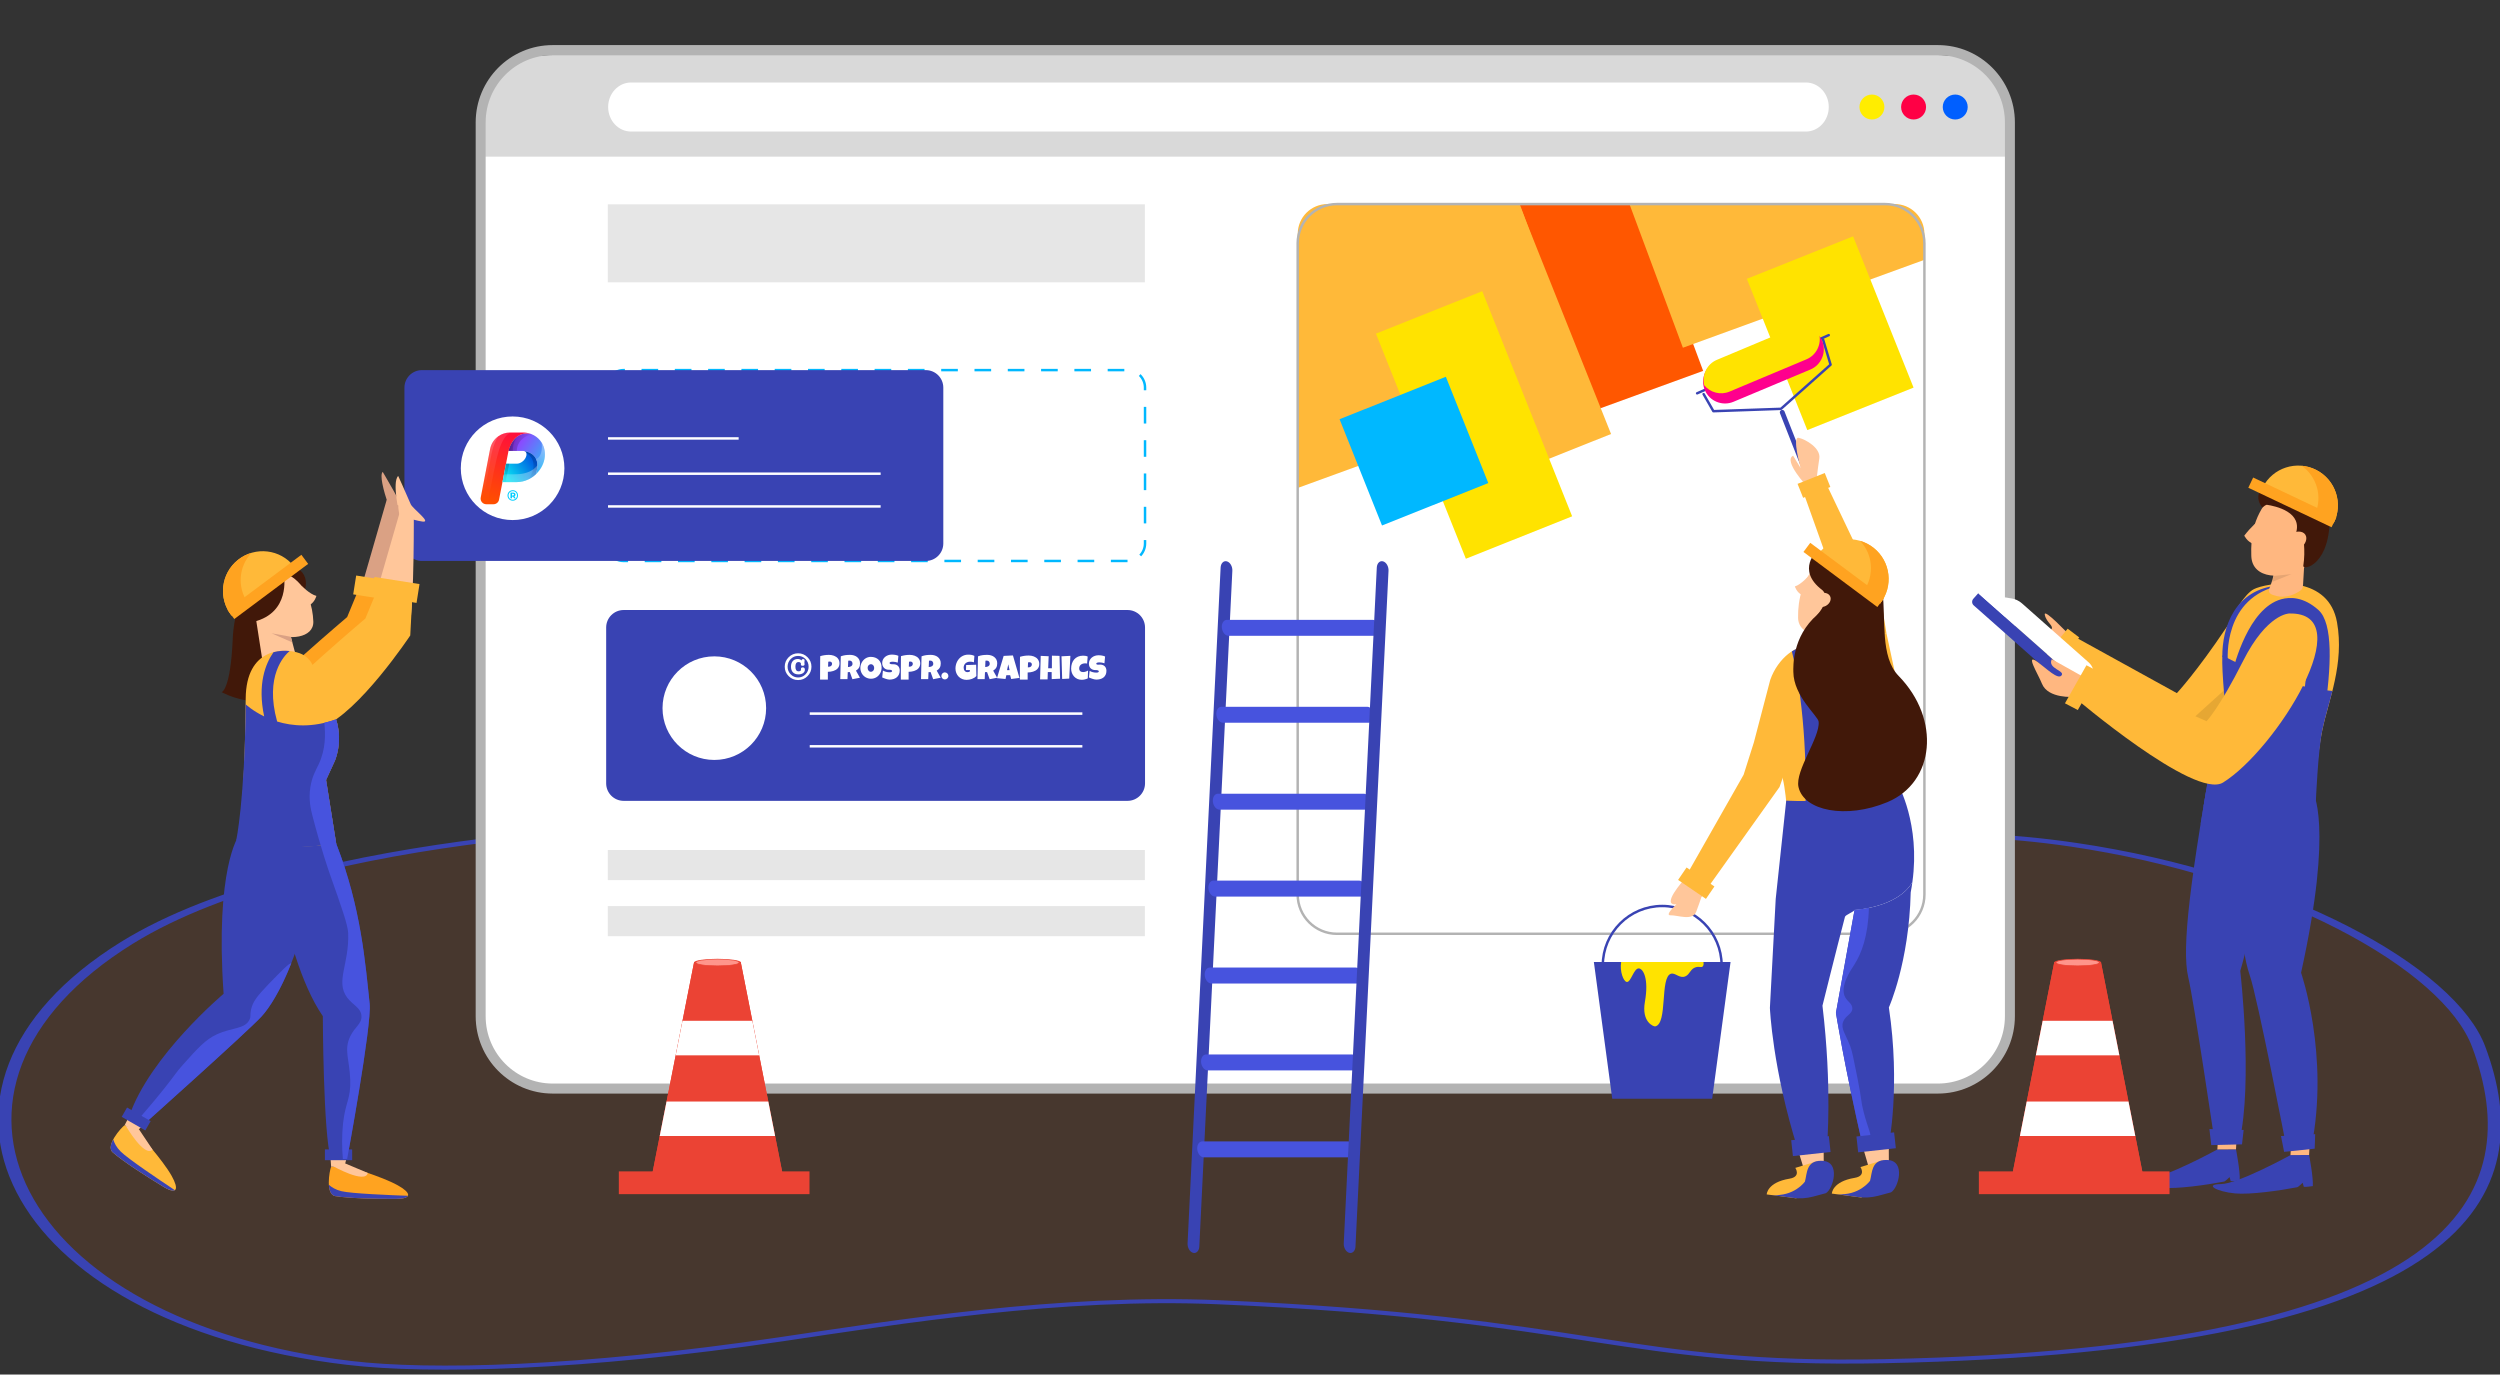 <?xml version="1.0" encoding="UTF-8" standalone="no"?>
<!DOCTYPE svg PUBLIC "-//W3C//DTD SVG 1.1//EN" "http://www.w3.org/Graphics/SVG/1.1/DTD/svg11.dtd">
<svg width="100%" height="100%" viewBox="0 0 1004 552" version="1.1" xmlns="http://www.w3.org/2000/svg" xmlns:xlink="http://www.w3.org/1999/xlink" xml:space="preserve" xmlns:serif="http://www.serif.com/" style="fill-rule:evenodd;clip-rule:evenodd;stroke-linejoin:round;stroke-miterlimit:2;">
    <rect x="0" y="0" width="1004" height="552" fill="#333333" stroke="none"/>
    <g transform="matrix(1.182,0,0,1.182,-81.032,-140.256)">
        <g transform="matrix(1.061,0,0,0.327,-33.93,337.711)">
            <path d="M137.158,309.884C196.652,190.099 321.132,186.498 326.339,186.447C405.471,185.704 417.632,235.877 507.993,248.062C639.872,265.845 675.339,167.254 760.478,207.789C827.018,239.47 880.882,335.651 890.347,417.795C907.853,569.732 887.528,732.274 699.726,744.44C617.122,749.791 605.74,699.671 486.846,683.191C435.925,676.133 383.584,703.963 346.71,721.657C282.464,752.485 234.233,756.156 208.397,746.222C99.457,704.333 62.647,459.893 137.158,309.884Z" style="fill:rgb(255,97,0);fill-opacity:0.1;stroke:rgb(57,67,179);stroke-width:4.23px;"/>
        </g>
        <g>
            <g transform="matrix(2.548,0,0,2.548,726.976,137.442)">
                <path d="M0,137.825L-184.71,137.825C-190.014,137.825 -194.313,133.525 -194.313,128.221L-194.313,9.603C-194.313,4.299 -190.014,0 -184.71,0L0,0C5.304,0 9.604,4.299 9.604,9.603L9.604,128.221C9.604,133.525 5.304,137.825 0,137.825" style="fill:white;fill-rule:nonzero;"/>
            </g>
            <g transform="matrix(2.548,0,0,2.634,731.414,168.252)">
                <path d="M0,-11.625L-186.883,-11.625C-191.752,-11.812 -195.775,-8.488 -195.629,-2.862L-195.629,0.187L7.454,-0.001L7.454,-3.476C7.213,-7.5 3.636,-11.121 0,-11.625" style="fill:rgb(230,230,230);fill-rule:nonzero;"/>
            </g>
            <g transform="matrix(5.045,0,0,1.038,-2168.07,62.1)">
                <path d="M574.51,72.712C575.615,72.712 576.675,74.844 577.456,78.639C578.237,82.434 578.676,87.582 578.676,92.949L578.676,105.774L475.702,105.774L475.702,92.949C475.702,87.582 476.141,82.434 476.922,78.639C477.703,74.844 478.762,72.712 479.867,72.712L574.51,72.712Z" style="fill:rgb(217,217,217);"/>
            </g>
            <path d="M608.792,248.295L509.484,284.449L509.484,198.085C509.484,192.51 514.001,187.993 519.575,187.993L586.695,187.993L608.792,248.295Z" style="fill:rgb(255,185,57);"/>
            <g transform="matrix(1.162,0,0,1.162,-96.852,-30.5)">
                <path d="M586.695,187.993L622.182,187.993L640.341,236.808L608.792,248.295L586.695,187.993Z" style="fill:rgb(255,87,0);"/>
            </g>
            <path d="M640.341,236.808L622.182,187.993L712.306,187.993C717.878,187.993 722.395,192.51 722.395,198.085L722.395,206.935L640.341,236.808Z" style="fill:rgb(255,185,57);"/>
            <g transform="matrix(-2.366,0.945,0.945,2.366,540.137,218.629)">
                <rect x="-20.715" y="-3.985" width="15.261" height="32.328" style="fill:rgb(255,185,57);"/>
            </g>
            <g transform="matrix(2.548,0,0,2.548,709.067,187.995)">
                <path d="M0,97.305L-73.107,97.305C-75.996,97.305 -78.339,94.962 -78.339,92.073L-78.339,5.232C-78.339,2.342 -75.996,0 -73.106,0L0,0C2.89,0 5.231,2.342 5.231,5.232L5.231,92.073C5.231,94.962 2.89,97.305 0,97.305Z" style="fill:none;fill-rule:nonzero;stroke:rgb(179,179,179);stroke-width:0.33px;stroke-linejoin:miter;stroke-miterlimit:10;"/>
            </g>
            <g transform="matrix(-2.366,0.945,0.945,2.366,526.916,246.603)">
                <rect x="-20.715" y="-3.986" width="15.261" height="32.328" style="fill:rgb(255,227,0);"/>
            </g>
            <g transform="matrix(-2.366,0.945,0.945,2.366,521.474,271.244)">
                <rect x="-17.547" y="-3.376" width="15.261" height="15.261" style="fill:rgb(0,184,255);"/>
            </g>
            <g transform="matrix(-2.366,0.946,0.946,2.366,657.228,225.229)">
                <rect x="-18.745" y="-3.608" width="15.259" height="21.721" style="fill:rgb(255,227,0);"/>
            </g>
            <g transform="matrix(-2.548,0,0,2.548,884.132,-530.939)">
                <rect x="167.421" y="282.189" width="71.617" height="10.403" style="fill:rgb(230,230,230);"/>
            </g>
            <g transform="matrix(-2.548,0,0,2.548,884.132,-108.405)">
                <rect x="167.421" y="202.459" width="71.617" height="4.014" style="fill:rgb(230,230,230);"/>
            </g>
            <g transform="matrix(-2.548,0,0,2.548,884.132,-70.291)">
                <rect x="167.421" y="194.979" width="71.617" height="4.014" style="fill:rgb(230,230,230);"/>
            </g>
            <g transform="matrix(0,-2.548,-2.548,0,704.568,150.783)">
                <path d="M-1.664,-1.664C-2.583,-1.664 -3.328,-0.919 -3.328,0C-3.328,0.919 -2.583,1.664 -1.664,1.664C-0.745,1.664 0,0.919 0,0C0,-0.919 -0.745,-1.664 -1.664,-1.664" style="fill:rgb(255,237,0);fill-rule:nonzero;"/>
            </g>
            <g transform="matrix(0,-2.548,-2.548,0,718.719,150.783)">
                <path d="M-1.664,-1.664C-2.583,-1.664 -3.328,-0.919 -3.328,0C-3.328,0.919 -2.583,1.664 -1.664,1.664C-0.745,1.664 0,0.919 0,0C0,-0.919 -0.745,-1.664 -1.664,-1.664" style="fill:rgb(255,0,69);fill-rule:nonzero;"/>
            </g>
            <g transform="matrix(0,-2.548,-2.548,0,732.869,150.783)">
                <path d="M-1.664,-1.664C-2.583,-1.664 -3.328,-0.919 -3.328,0C-3.328,0.919 -2.583,1.664 -1.664,1.664C-0.745,1.664 0,0.919 0,0C0,-0.919 -0.745,-1.664 -1.664,-1.664" style="fill:rgb(0,95,255);fill-rule:nonzero;"/>
            </g>
            <g transform="matrix(2.378,0,0,2.548,682.126,146.691)">
                <path d="M0,6.54L-167.859,6.54C-169.665,6.54 -171.129,5.076 -171.129,3.27C-171.129,1.464 -169.665,0 -167.859,0L0,0C1.806,0 3.27,1.464 3.27,3.27C3.27,5.076 1.806,6.54 0,6.54" style="fill:white;fill-rule:nonzero;"/>
            </g>
            <g transform="matrix(2.548,0,0,2.56,726.976,135.683)">
                <path d="M0,137.825L-184.71,137.825C-190.014,137.825 -194.313,133.525 -194.313,128.221L-194.313,9.603C-194.313,4.299 -190.014,0 -184.71,0L0,0C5.304,0 9.604,4.299 9.604,9.603L9.604,128.221C9.604,133.525 5.304,137.825 0,137.825Z" style="fill:none;fill-rule:nonzero;stroke:rgb(179,179,179);stroke-width:1.33px;stroke-linejoin:miter;stroke-miterlimit:10;"/>
            </g>
        </g>
        <g transform="matrix(2.548,0,0,2.548,343.672,349.13)">
            <path d="M0,0L17.419,0" style="fill:none;fill-rule:nonzero;stroke:white;stroke-width:0.33px;stroke-linejoin:miter;stroke-miterlimit:10;"/>
        </g>
        <g>
            <g transform="matrix(-2.548,0,0,2.548,289.611,445.513)">
                <path d="M-17.816,29.363L0,29.363L-5.801,0L-12.015,0L-17.816,29.363Z" style="fill:rgb(235,67,52);fill-rule:nonzero;"/>
            </g>
            <g transform="matrix(-2.548,0,0,2.548,773.916,107.51)">
                <rect x="168.886" y="160.574" width="25.426" height="3.035" style="fill:rgb(235,67,52);"/>
            </g>
            <g transform="matrix(-2.548,0,0,2.548,289.611,445.513)">
                <path d="M-17.816,29.363L0,29.363L-5.801,0L-12.015,0L-17.816,29.363Z" style="fill:rgb(235,67,52);fill-rule:nonzero;"/>
            </g>
            <g transform="matrix(1.076,0,0,0.323,3.429,304.296)">
                <ellipse cx="287.088" cy="437.739" rx="7.062" ry="3.548" style="fill:rgb(255,149,139);stroke:rgb(235,67,52);stroke-width:0.71px;stroke-linecap:round;stroke-miterlimit:1.5;"/>
            </g>
            <g transform="matrix(2.548,0,0,2.548,298.127,465.498)">
                <path d="M0,4.598L11.13,4.598L10.222,0L0.909,0L0,4.598Z" style="fill:white;fill-rule:nonzero;"/>
            </g>
            <g transform="matrix(2.548,0,0,2.548,292.71,492.911)">
                <path d="M0,4.599L15.383,4.599L14.474,0L0.909,0L0,4.599Z" style="fill:white;fill-rule:nonzero;"/>
            </g>
        </g>
        <g>
            <g transform="matrix(2.548,0,0,2.548,821.942,522.647)">
                <path d="M0,-5.279C0,-5.279 -6.977,-1.441 -9.272,-1.414C-11.567,-1.386 -9.868,-0.401 -7.367,-0.168C-5.387,0.017 -1.424,-0.547 0.89,-0.993C1.067,-1.027 1.621,-1.592 1.621,-1.592L1.778,-1.05C1.994,-1.002 2.976,-1.146 2.976,-1.146C3.062,-2.315 2.482,-5.296 2.482,-5.296L0,-5.279Z" style="fill:rgb(57,67,179);fill-rule:nonzero;"/>
            </g>
            <g transform="matrix(0.127,-2.545,-2.545,-0.127,827.422,510.209)">
                <path d="M0.289,2.168L2.155,2.168L2.156,-0.31L0.43,-0.31L0.289,2.168Z" style="fill:rgb(255,183,128);fill-rule:nonzero;"/>
            </g>
            <g transform="matrix(2.548,0,0,2.548,821.728,507.008)">
                <path d="M0,-55.037L8.26,-53.623C8.26,-53.623 5.742,-31.544 3.134,-22.945C3.134,-22.945 4.845,-8.153 3.015,-0.157L-0.258,0C-0.258,0 -3.044,-18.912 -3.802,-22.104C-4.711,-25.937 -3.582,-35.19 0,-55.037" style="fill:rgb(57,67,179);fill-rule:nonzero;"/>
            </g>
            <g transform="matrix(0.294,2.531,2.531,-0.294,827.086,498.904)">
                <path d="M0.957,-3.216L3.112,-3.216L3.485,0.866L1.601,1.308L0.957,-3.216Z" style="fill:rgb(57,67,179);fill-rule:nonzero;"/>
            </g>
            <g transform="matrix(2.548,0,0,2.548,846.778,524.571)">
                <path d="M0,-5.279C0,-5.279 -6.977,-1.441 -9.272,-1.414C-11.568,-1.385 -9.869,-0.401 -7.368,-0.168C-5.387,0.017 -1.425,-0.547 0.889,-0.993C1.066,-1.027 1.621,-1.592 1.621,-1.592L1.778,-1.05C1.994,-1.002 2.976,-1.146 2.976,-1.146C3.062,-2.316 2.481,-5.296 2.481,-5.296L0,-5.279Z" style="fill:rgb(57,67,179);fill-rule:nonzero;"/>
            </g>
            <g transform="matrix(0.126,-2.545,-2.545,-0.126,852.258,512.13)">
                <path d="M0.289,2.168L2.156,2.168L2.155,-0.31L0.429,-0.309L0.289,2.168Z" style="fill:rgb(255,183,128);fill-rule:nonzero;"/>
            </g>
            <g transform="matrix(2.548,0,0,2.548,831.944,509.665)">
                <path d="M0,-54.774L8.757,-47.952C8.757,-47.952 11.636,-43.702 7.234,-23.744C7.234,-23.744 11.052,-12.759 8.61,-0.491L5.371,0C5.371,0 1.459,-20.341 0.379,-23.44C-0.917,-27.16 -1.957,-37.49 0,-54.774" style="fill:rgb(57,67,179);fill-rule:nonzero;"/>
            </g>
            <g transform="matrix(0.494,2.499,2.499,-0.494,850.564,500.852)">
                <path d="M0.923,-2.99L3.077,-2.99L3.45,1.092L1.566,1.534L0.923,-2.99Z" style="fill:rgb(57,67,179);fill-rule:nonzero;"/>
            </g>
            <g transform="matrix(-2.547,-0.068,-0.068,2.547,819.208,428.07)">
                <path d="M-3.928,-16.169L0.828,-16.169L1.465,-11.585L-5.731,0.032L-3.928,-16.169Z" style="fill:rgb(57,67,179);fill-rule:nonzero;"/>
            </g>
            <g transform="matrix(2.548,0,0,2.548,843.227,373.181)">
                <path d="M0,-19.112C0,-19.112 -3.249,-22.045 -7.205,-16.144C-11.161,-10.244 -13.758,-7.464 -13.758,-7.464L-28.79,-15.752L-30.359,-12.559C-30.359,-12.559 -16.817,2.933 -12.514,1.891C-8.211,0.848 9.71,-18.126 0,-19.112" style="fill:rgb(255,185,57);fill-rule:nonzero;"/>
            </g>
            <g transform="matrix(2.548,0,0,2.548,766.129,325.06)">
                <path d="M0,6.44C0,6.44 -7.281,0.834 -3.812,1.822C-2.237,2.27 -0.854,3.463 -0.299,2.97C0.242,2.487 -0.911,2.042 -1.111,0.968C-1.291,0 2.132,3.637 2.132,3.637L0,6.44Z" style="fill:rgb(255,183,128);fill-rule:nonzero;"/>
            </g>
            <g transform="matrix(2.548,0,0,2.548,-151.405,-340.419)">
                <g opacity="0.1">
                    <g transform="matrix(1,0,0,1,365.218,275.008)">
                        <path d="M0,-5.823L6.238,0L-0.815,-3.302L0,-5.823Z" style="fill-rule:nonzero;"/>
                    </g>
                </g>
            </g>
            <g transform="matrix(2.548,0,0,2.548,-151.405,-340.419)">
                <g opacity="0.1">
                    <g transform="matrix(0.741,-0.671,-0.671,-0.741,379.082,280.086)">
                        <path d="M-0.977,3.275L9.166,3.275L7.958,1.941L1.136,0.01L-0.977,3.275Z" style="fill-rule:nonzero;"/>
                    </g>
                </g>
            </g>
            <g transform="matrix(2.032,1.536,1.536,-2.032,763.098,337.197)">
                <path d="M1.151,-1.095L3.087,-1.095L3.264,3.433L1.33,3.433L1.151,-1.095Z" style="fill:rgb(255,185,57);fill-rule:nonzero;"/>
            </g>
            <g transform="matrix(2.548,0,0,2.548,835.243,394.635)">
                <path d="M0,-29.903C2.512,-30.824 9.631,-31.428 10.728,-25.348C11.729,-19.798 9.613,-14.967 8.784,-11.027C8.192,-8.218 7.873,-3.985 7.873,-3.985C7.873,-3.985 3.211,1.525 -5.463,-0.944L-4.903,-10.377L-4.31,-15.599C-4.791,-21.53 -4.649,-22.255 -3.594,-25.239C-3.153,-26.485 -1.534,-29.17 -0.347,-29.754C-0.232,-29.81 -0.116,-29.86 0,-29.903" style="fill:rgb(255,185,57);fill-rule:nonzero;"/>
            </g>
            <g transform="matrix(-2.034,-1.535,-1.535,2.034,847.807,324.994)">
                <path d="M2.702,10.96L3.627,10.96C5.912,7.932 7.824,2.816 3.236,-1.234L3.083,-1.35C8.433,4.592 2.759,10.884 2.702,10.96" style="fill:rgb(57,67,179);fill-rule:nonzero;"/>
            </g>
            <g transform="matrix(2.548,0,0,2.548,840.938,322.564)">
                <path d="M0,-11.465L4.514,-11.492L3.97,-2.082C3.953,-1.804 3.886,-1.477 3.637,-1.298C1.79,0.027 0.216,-0.617 0.216,-0.617C-1.309,-0.981 -0.2,-1.673 0.021,-3.389L0,-11.465Z" style="fill:rgb(255,183,128);fill-rule:nonzero;"/>
            </g>
            <g transform="matrix(-2.274,1.149,1.149,2.274,857.923,303.785)">
                <path d="M3.649,-8.813C6.842,-7.345 8.159,-5.298 9.23,-3.02C10.587,-0.132 6.817,1.814 3.649,1.534C0.84,1.287 -1.401,-0.649 -2.047,-3.238C-2.881,-6.593 0.202,-10.399 3.649,-8.813" style="fill:rgb(255,183,128);fill-rule:nonzero;"/>
            </g>
            <g transform="matrix(2.548,0,0,2.548,-151.405,-340.419)">
                <g opacity="0.1">
                    <g transform="matrix(1,0,0,1,389.309,256.729)">
                        <path d="M0,1.04L2.567,0L0.198,0.242L0,1.04Z" style="fill-rule:nonzero;"/>
                    </g>
                </g>
            </g>
            <g transform="matrix(2.548,0,0,2.548,835.798,303.417)">
                <path d="M0,-3.039C0,-3.039 -0.926,-2.303 -1.852,-1.086C-1.852,-1.086 -1.466,-0.265 -0.652,0L0,-3.039Z" style="fill:rgb(255,183,128);fill-rule:nonzero;"/>
            </g>
            <g transform="matrix(2.548,0,0,2.548,860.078,301.614)">
                <path d="M0,-3.454C-0.169,-7.802 -7.724,-7.759 -8.632,-7.048C-10.389,-5.674 -8.974,-4.127 -8.974,-4.127L-8.6,-4.404C-8.539,-4.435 -8.469,-4.466 -8.39,-4.495C-7.277,-4.331 -3.387,-3.533 -4.574,-0.47C-4.874,0.302 -4.212,0.659 -3.421,0.7C-3.35,1.632 -3.355,2.63 -3.508,3.628C-3.617,4.348 0.273,3.608 0,-3.454" style="fill:rgb(65,24,9);fill-rule:nonzero;"/>
            </g>
            <g transform="matrix(2.548,0,0,2.548,779.868,323.299)">
                <path d="M0,12.395L-1.072,13.606L-15.98,0.414C-16.238,0.185 -16.263,-0.209 -16.034,-0.467L-15.376,-1.211L0,12.395Z" style="fill:rgb(57,67,179);fill-rule:nonzero;"/>
            </g>
            <g transform="matrix(2.548,0,0,2.548,778.191,331.417)">
                <path d="M0,4.823C0.437,5.21 0.686,5.768 0.681,6.353L0.653,9.215L-14.723,-4.392L-10.291,-3.704C-9.772,-3.624 -9.288,-3.397 -8.895,-3.049L0,4.823Z" style="fill:white;fill-rule:nonzero;"/>
            </g>
            <g transform="matrix(1.407,2.124,2.124,-1.407,844.482,300.99)">
                <path d="M1.367,-0.734C1.997,-0.734 2.508,-0 2.509,0.905C2.509,1.812 1.998,2.546 1.367,2.546C0.737,2.547 0.226,1.812 0.226,0.905C0.225,-0 0.737,-0.735 1.367,-0.734" style="fill:rgb(255,183,128);fill-rule:nonzero;"/>
            </g>
            <g transform="matrix(2.548,0,0,2.548,855.409,349.519)">
                <path d="M0,16.153C0,16.153 0.277,9.49 0.869,6.681C1.201,5.105 1.737,3.384 2.198,1.535C-3.404,1.023 -8.789,-1.263 -12.478,-3.202C-12.521,-1.99 -12.43,-0.412 -12.225,2.109L-13.378,7.327L-14.978,16.887C-6.304,19.355 0,16.153 0,16.153" style="fill:rgb(57,67,179);fill-rule:nonzero;"/>
            </g>
            <g transform="matrix(2.548,0,0,2.548,848.35,321.397)">
                <path d="M0,33.241L-2.923,32.449C0.847,18.546 2.686,5.531 1.092,4.031C0.05,3.095 -0.625,3.141 -1.043,3.259C-3.255,3.873 -5.39,8.692 -6.077,10.929L-8.37,10.04C-8.104,9.177 -6.251,1.562 -1.854,0.341C-0.683,0.016 1.131,0 3.113,1.777C7.047,5.304 2.246,24.956 0,33.241" style="fill:rgb(57,67,179);fill-rule:nonzero;"/>
            </g>
            <g transform="matrix(2.548,0,0,2.548,846.345,389.923)">
                <path d="M0,-24.655C0,-24.655 -2.954,-24.662 -6.153,-18.319C-9.353,-11.977 -11.02,-10.293 -11.02,-10.293L-26.103,-16.945L-28.721,-13.543C-28.721,-13.543 -12.594,0.217 -8.827,-2.112C-1.804,-6.455 9.758,-24.872 0,-24.655" style="fill:rgb(255,185,57);fill-rule:nonzero;"/>
            </g>
            <g transform="matrix(2.548,0,0,2.548,773.173,340.939)">
                <path d="M0,5.684C0,5.684 -3.444,5.968 -4.258,3.922C-4.777,2.618 -6.614,-0.284 -4.8,1.058C-3.659,1.901 -2.097,3.469 -1.63,2.812C-1.175,2.17 -3.557,1.923 -2.942,0.66L1.104,2.926L0,5.684Z" style="fill:rgb(255,183,128);fill-rule:nonzero;"/>
            </g>
            <g transform="matrix(2.256,1.184,1.184,-2.256,768.347,354.297)">
                <path d="M1.232,-0.825L3.167,-0.825L3.348,5L1.413,5L1.232,-0.825Z" style="fill:rgb(255,185,57);fill-rule:nonzero;"/>
            </g>
            <g transform="matrix(2.548,0,0,2.548,861.417,274.936)">
                <path d="M0,8.451L-9.447,3.649C-8.122,1.04 -4.932,0 -2.323,1.326C0.286,2.652 1.326,5.842 0,8.451" style="fill:rgb(255,185,57);fill-rule:nonzero;"/>
            </g>
            <g transform="matrix(-2.228,1.235,1.235,2.228,868.645,291.795)">
                <path d="M3.37,-8.549C2.826,-8.181 2.339,-7.707 1.948,-7.129C0.309,-4.705 0.946,-1.41 3.37,0.229L4.915,-2.057C2.914,-3.592 2.292,-6.313 3.37,-8.549" style="fill:rgb(255,163,32);fill-rule:nonzero;"/>
            </g>
            <g transform="matrix(1.092,-2.302,-2.302,-1.092,860.755,280.937)">
                <rect x="-5.982" y="-2.829" width="1.509" height="12.289" style="fill:rgb(255,163,32);"/>
            </g>
        </g>
        <g>
            <g transform="matrix(-2.548,0,0,2.548,751.752,445.513)">
                <path d="M-17.816,29.363L0,29.363L-5.801,0L-12.015,0L-17.816,29.363Z" style="fill:rgb(235,67,52);fill-rule:nonzero;"/>
            </g>
            <g transform="matrix(-2.548,0,0,2.548,1698.2,107.51)">
                <rect x="350.281" y="160.574" width="25.426" height="3.035" style="fill:rgb(235,67,52);"/>
            </g>
            <g transform="matrix(-2.548,0,0,2.548,751.752,445.513)">
                <path d="M-17.816,29.363L0,29.363L-5.801,0L-12.015,0L-17.816,29.363Z" style="fill:rgb(235,67,52);fill-rule:nonzero;"/>
            </g>
            <g transform="matrix(1.076,0,0,0.323,465.564,304.296)">
                <ellipse cx="287.088" cy="437.739" rx="7.062" ry="3.548" style="fill:rgb(255,149,139);stroke:rgb(235,67,52);stroke-width:0.71px;stroke-linecap:round;stroke-miterlimit:1.5;"/>
            </g>
            <g transform="matrix(2.548,0,0,2.548,760.268,465.498)">
                <path d="M0,4.598L11.131,4.598L10.223,0L0.909,0L0,4.598Z" style="fill:white;fill-rule:nonzero;"/>
            </g>
            <g transform="matrix(2.548,0,0,2.548,754.851,492.911)">
                <path d="M0,4.599L15.383,4.599L14.475,0L0.909,0L0,4.599Z" style="fill:white;fill-rule:nonzero;"/>
            </g>
        </g>
        <g transform="matrix(1,0,0.138,1.37,-57.273,-189.302)">
            <g transform="matrix(2.548,0,0,2.548,457.686,363.78)">
                <path d="M0,67.407C0.361,67.407 0.685,67.154 0.76,66.787L14.244,1.004C14.331,0.584 14.06,0.174 13.639,0.088C13.222,0 12.809,0.272 12.723,0.692L-0.761,66.474C-0.847,66.894 -0.576,67.305 -0.156,67.391C-0.104,67.402 -0.051,67.407 0,67.407" style="fill:rgb(57,67,179);fill-rule:nonzero;"/>
            </g>
            <g transform="matrix(2.548,0,0,2.548,490.437,378.515)">
                <path d="M0,1.552L19.457,1.552C19.886,1.552 20.233,1.205 20.233,0.777C20.233,0.348 19.886,0 19.457,0L0,0C-0.429,0 -0.776,0.348 -0.776,0.777C-0.776,1.205 -0.429,1.552 0,1.552" style="fill:rgb(71,83,222);fill-rule:nonzero;"/>
            </g>
            <g transform="matrix(2.548,0,0,2.548,485.598,400.071)">
                <path d="M0,1.553L19.457,1.553C19.886,1.553 20.233,1.205 20.233,0.777C20.233,0.348 19.886,0 19.457,0L0,0C-0.429,0 -0.776,0.348 -0.776,0.777C-0.776,1.205 -0.429,1.553 0,1.553" style="fill:rgb(71,83,222);fill-rule:nonzero;"/>
            </g>
            <g transform="matrix(2.548,0,0,2.548,481.443,421.63)">
                <path d="M0,1.553L19.458,1.553C19.887,1.553 20.234,1.205 20.234,0.777C20.234,0.348 19.887,0 19.458,0L0,0C-0.429,0 -0.776,0.348 -0.776,0.777C-0.776,1.205 -0.429,1.553 0,1.553" style="fill:rgb(71,83,222);fill-rule:nonzero;"/>
            </g>
            <g transform="matrix(2.548,0,0,2.548,476.954,443.186)">
                <path d="M0,1.553L19.458,1.553C19.886,1.553 20.234,1.205 20.234,0.777C20.234,0.348 19.886,0 19.458,0L0,0C-0.429,0 -0.776,0.348 -0.776,0.777C-0.776,1.205 -0.429,1.553 0,1.553" style="fill:rgb(71,83,222);fill-rule:nonzero;"/>
            </g>
            <g transform="matrix(2.548,0,0,2.548,472.719,464.744)">
                <path d="M0,1.553L19.458,1.553C19.886,1.553 20.234,1.205 20.234,0.777C20.234,0.348 19.886,0 19.458,0L0,0C-0.429,0 -0.776,0.348 -0.776,0.777C-0.776,1.205 -0.429,1.553 0,1.553" style="fill:rgb(71,83,222);fill-rule:nonzero;"/>
            </g>
            <g transform="matrix(2.548,0,0,2.548,468.516,486.3)">
                <path d="M0,1.553L19.457,1.553C19.886,1.553 20.233,1.205 20.233,0.777C20.233,0.348 19.886,0 19.457,0L0,0C-0.429,0 -0.776,0.348 -0.776,0.777C-0.776,1.205 -0.429,1.553 0,1.553" style="fill:rgb(71,83,222);fill-rule:nonzero;"/>
            </g>
            <g transform="matrix(2.548,0,0,2.548,464.231,507.859)">
                <path d="M0,1.553L19.458,1.553C19.886,1.553 20.233,1.205 20.233,0.777C20.233,0.348 19.886,0 19.458,0L0,0C-0.428,0 -0.776,0.348 -0.776,0.777C-0.776,1.205 -0.428,1.553 0,1.553" style="fill:rgb(71,83,222);fill-rule:nonzero;"/>
            </g>
            <g transform="matrix(2.548,0,0,2.548,510.747,363.78)">
                <path d="M0,67.407C0.361,67.407 0.685,67.154 0.76,66.787L14.244,1.004C14.33,0.584 14.06,0.174 13.64,0.088C13.222,0 12.809,0.272 12.723,0.692L-0.761,66.474C-0.847,66.894 -0.576,67.305 -0.156,67.391C-0.104,67.402 -0.051,67.407 0,67.407" style="fill:rgb(57,67,179);fill-rule:nonzero;"/>
            </g>
        </g>
        <g>
            <g transform="matrix(0.932,2.371,2.371,-0.932,689.33,262.228)">
                <path d="M-3.453,-5.068L7.437,-5.068" style="fill:none;fill-rule:nonzero;stroke:rgb(57,67,179);stroke-width:0.65px;stroke-linecap:round;stroke-linejoin:miter;stroke-miterlimit:10;"/>
            </g>
            <g transform="matrix(1.267,2.21,2.21,-1.267,652.725,230.674)">
                <path d="M6.413,-6.095L9.036,-6.095L13.246,1.88L11.426,10.549L8.053,11.34" style="fill:none;fill-rule:nonzero;stroke:rgb(57,67,179);stroke-width:0.33px;stroke-linecap:round;stroke-linejoin:miter;stroke-miterlimit:10;"/>
            </g>
            <g transform="matrix(-2.33,1.03,1.03,2.33,651.077,260.486)">
                <path d="M-18.374,-3.878L0.819,-3.878" style="fill:none;fill-rule:nonzero;stroke:rgb(57,67,179);stroke-width:0.33px;stroke-linecap:round;stroke-linejoin:miter;stroke-miterlimit:10;"/>
            </g>
            <g transform="matrix(2.548,0,0,2.548,683.665,241.457)">
                <path d="M0,1.079L-10.262,5.384C-11.742,6.005 -13.462,5.302 -14.083,3.822C-14.704,2.341 -14.001,0.621 -12.521,0L-2.259,-4.305C-0.778,-4.926 0.941,-4.223 1.563,-2.742C2.185,-1.262 1.48,0.458 0,1.079" style="fill:rgb(255,0,141);fill-rule:nonzero;"/>
            </g>
            <g transform="matrix(2.548,0,0,2.548,656.174,229.946)">
                <path d="M0,8.544L10.262,4.238C11.604,3.675 12.296,2.21 11.953,0.837C11.153,-0.122 9.796,-0.507 8.587,0L-1.675,4.305C-3.018,4.868 -3.709,6.334 -3.366,7.706C-2.566,8.666 -1.209,9.051 0,8.544" style="fill:rgb(255,227,0);fill-rule:nonzero;"/>
            </g>
            <g transform="matrix(-2.548,0,0,2.548,616.335,445.514)">
                <path d="M-13.326,18.229L0,18.229L2.451,0L-15.777,0L-13.326,18.229Z" style="fill:rgb(57,67,179);fill-rule:nonzero;"/>
            </g>
            <g transform="matrix(2.548,0,0,2.548,613.13,426.482)">
                <path d="M0,7.921C0,3.547 3.546,0 7.921,0C12.296,0 15.842,3.547 15.842,7.921" style="fill:none;fill-rule:nonzero;stroke:rgb(57,67,179);stroke-width:0.33px;stroke-linejoin:miter;stroke-miterlimit:10;"/>
            </g>
            <g transform="matrix(2.548,0,0,2.548,647.064,465.957)">
                <path d="M0,-7.427C0.125,-7.545 0.144,-7.767 0.104,-8.025L-10.871,-8.025C-11.081,-6.781 -10.566,-5.424 -10.121,-5.364C-9.568,-5.289 -9.187,-7.215 -8.51,-7.169C-7.94,-7.13 -7.155,-5.826 -7.703,-2.721C-8.187,0.019 -6.519,0.598 -6.336,0.563C-4.628,0.24 -5.736,-6.02 -4.223,-6.46C-3.649,-6.626 -3.084,-5.784 -2.32,-6.106C-1.69,-6.37 -1.661,-7.12 -0.902,-7.33C-0.437,-7.459 -0.186,-7.25 0,-7.427" style="fill:rgb(255,227,0);fill-rule:nonzero;"/>
            </g>
            <g transform="matrix(2.548,0,0,2.548,676.41,339.025)">
                <path d="M0,25.405L8.576,26.927L15.031,23.587C15.031,23.587 14.388,19.027 14.423,17.754C14.51,14.697 15.983,7.812 13.81,2.902C12.21,-0.709 9.231,0.933 5.465,2.124L1.225,2.588C1.225,2.588 -5.576,-1.522 -0.824,17.422C-0.283,19.579 0,25.405 0,25.405" style="fill:rgb(255,185,57);fill-rule:nonzero;"/>
            </g>
            <g transform="matrix(-2.278,1.14,1.14,2.278,702.004,326.028)">
                <path d="M3.175,-8.176C5.453,-7.39 7.283,-5.318 8.355,-3.067C9.518,-0.625 5.855,1.359 3.175,1.088C0.796,0.848 -1.6,-0.958 -2.119,-3.16C-2.79,-6.011 0.135,-9.227 3.175,-8.176" style="fill:rgb(255,198,154);fill-rule:nonzero;"/>
            </g>
            <g transform="matrix(2.548,0,0,2.548,683.205,320.76)">
                <path d="M0,-2.585C0,-2.585 -1.029,-1.383 -1.892,-1.118C-1.892,-1.118 -1.663,-0.343 -0.983,0L0,-2.585Z" style="fill:rgb(255,198,154);fill-rule:nonzero;"/>
            </g>
            <g transform="matrix(2.548,0,0,2.548,670.013,411.289)">
                <path d="M0,-24.18L-2.182,-15.846L-3.548,-11.538L-11.873,3.11L-9.271,4.849L1.243,-9.906L2.854,-14.492L9.104,-26.653C9.605,-28.079 6.559,-28.026 5.132,-28.527C3.705,-29.029 1.03,-27.159 0,-24.18" style="fill:rgb(255,185,57);fill-rule:nonzero;"/>
            </g>
            <g transform="matrix(2.548,0,0,2.548,640.665,431.703)">
                <path d="M0,-5.525C0,-5.525 -3.152,-2.04 -0.995,-2.275C0.519,-2.44 -0.578,-2.661 -0.578,-2.661C-0.578,-2.661 -2.729,-0.774 -1.78,-0.808C-0.831,-0.842 1.168,0 1.654,-1.296C2.243,-2.866 2.517,-3.785 2.517,-3.785L0,-5.525Z" style="fill:rgb(255,198,154);fill-rule:nonzero;"/>
            </g>
            <g transform="matrix(-1.434,2.106,2.106,1.434,640.489,423.211)">
                <rect x="-3.426" y="-1.811" width="2.008" height="4.494" style="fill:rgb(255,185,57);"/>
            </g>
            <g transform="matrix(2.548,0,0,2.548,694.771,291.502)">
                <path d="M0,12.653L-5.662,-3.217L-2.799,-4.479L5.001,11.874L5.794,16.67L0.599,17.132L0,12.653Z" style="fill:rgb(255,185,57);fill-rule:nonzero;"/>
            </g>
            <g transform="matrix(2.548,0,0,2.548,707.318,334.599)">
                <path d="M0,11.276C-1.493,11.522 -2.902,10.513 -3.149,9.02L-4.326,0.215L0.869,-0.246L2.525,7.448C2.771,8.94 1.491,11.029 0,11.276" style="fill:rgb(255,185,57);fill-rule:nonzero;"/>
            </g>
            <g transform="matrix(2.548,0,0,2.548,682.582,266.908)">
                <path d="M0,6.712C0,6.712 -3.245,3.264 -1.883,2.583L-0.878,4.23C-0.878,4.23 -2.062,0 -1.133,0.198C-0.204,0.397 1.824,1.577 1.614,2.946C1.365,4.581 1.229,5.944 1.229,5.944L0,6.712Z" style="fill:rgb(255,198,154);fill-rule:nonzero;"/>
            </g>
            <g transform="matrix(-0.945,-2.366,-2.366,0.945,690.148,285.427)">
                <rect x="0.437" y="-0.296" width="2.008" height="3.906" style="fill:rgb(255,185,57);"/>
            </g>
            <g transform="matrix(0.113,2.545,2.545,-0.113,700.578,331.989)">
                <path d="M-1.544,-6.527L7.389,-6.527L6.045,-1.58L-2.195,-3.518L-1.544,-6.527Z" style="fill:rgb(255,198,154);fill-rule:nonzero;"/>
            </g>
            <g transform="matrix(2.501,-0.485,-0.485,-2.501,692.962,392.182)">
                <path d="M-2.108,-0.165C0.093,9.831 0.348,18.027 0.163,21.396C-0.386,21.697 -1.213,21.643 -2.108,21.284C-1.927,18.132 -2.053,10.647 -4.326,0.324L-2.108,-0.165Z" style="fill:rgb(57,67,179);fill-rule:nonzero;"/>
            </g>
            <g transform="matrix(2.548,0,0,2.548,718.31,476.207)">
                <path d="M0,-22.704C1.083,-30.465 -1.909,-35.719 -1.909,-35.719C-6.931,-32.929 -16.822,-33.568 -16.822,-33.568L-18.224,-20.455L-18.999,-5.924C-18.999,-5.924 -18.669,2.207 -15.251,13.015L-11.382,12.394C-11.382,12.394 -10.68,4.722 -11.99,-6.219C-11.99,-6.219 -10.048,-14.041 -8.988,-18.071C-8.919,-18.337 -7.771,-18.757 -7.712,-18.985C-7.712,-18.985 -1.943,-19.291 0,-22.704" style="fill:rgb(57,67,179);fill-rule:nonzero;"/>
            </g>
            <g transform="matrix(2.548,0,0,2.548,701.673,418.363)">
                <path d="M0,35.595L3.383,35.098C3.383,35.098 4.966,27.172 3.395,16.713C3.395,16.713 6.081,10.776 6.308,1.364C6.398,0.9 6.468,0.448 6.53,0C4.587,3.413 -1.182,3.719 -1.182,3.719L-3.663,17.439C-3.663,17.439 -2.642,24.03 0,35.595" style="fill:rgb(57,67,179);fill-rule:nonzero;"/>
            </g>
            <g transform="matrix(2.548,0,0,2.548,703.539,508.541)">
                <path d="M0,-31.951C-1.109,-31.72 -1.914,-31.677 -1.914,-31.677L-4.396,-17.957C-4.396,-17.957 -3.385,-11.439 -0.777,0C-0.383,-0.26 -0.059,-0.577 0.107,-0.959C0.449,-1.748 -0.07,-2.255 -0.711,-4.774C-1.11,-6.348 -0.898,-6.111 -1.528,-9.27C-2.011,-11.694 -2.253,-12.905 -2.481,-13.495C-3.127,-15.154 -3.778,-15.857 -3.436,-16.764C-3.108,-17.63 -2.219,-17.778 -2.209,-18.536C-2.201,-19.178 -2.834,-19.432 -3.163,-20.035C-3.941,-21.463 -2.384,-23.696 -1.937,-24.395C-1.009,-25.847 -0.1,-28.151 0,-31.951" style="fill:rgb(71,83,222);fill-rule:nonzero;"/>
            </g>
            <g transform="matrix(0.747,2.436,2.436,-0.747,684.816,506.868)">
                <path d="M0.319,-2.299L2.808,-2.299L3.405,0.342L0.833,1.119L0.319,-2.299Z" style="fill:rgb(255,198,154);fill-rule:nonzero;"/>
            </g>
            <g transform="matrix(2.548,0,0,2.548,668.816,514.482)">
                <path d="M0,3.923C0,3.923 0.032,2.324 3.039,1.825C4.63,1.561 3.814,0.385 3.814,0.385L6.779,-0.526L3.954,4.449L0,3.923Z" style="fill:rgb(255,185,57);fill-rule:nonzero;"/>
            </g>
            <g transform="matrix(2.548,0,0,2.548,687.285,525.956)">
                <path d="M0,-5.065C-1.999,-5.072 -1.854,-3.369 -2.152,-2.29C-2.152,-2.29 -3.559,-0.265 -6.569,-0.502C-5.852,-0.406 -4.701,-0.247 -3.79,-0.12C-2.871,0.007 -1.937,-0.051 -1.041,-0.293L0.638,-0.744C1.611,-1.277 2.674,-4.959 0.165,-5.061C0.111,-5.063 0.056,-5.064 0,-5.065" style="fill:rgb(57,67,179);fill-rule:nonzero;"/>
            </g>
            <g transform="matrix(2.548,0,0,2.548,669.299,524.516)">
                <path d="M0,0.01C0.171,0.036 0.331,0.051 0.49,0.064C-0.114,-0.017 -0.411,-0.054 0,0.01" style="fill:rgb(255,163,32);fill-rule:nonzero;"/>
            </g>
            <g transform="matrix(0.711,2.446,2.446,-0.711,707.111,506.638)">
                <path d="M0.313,-2.314L2.806,-2.314L3.363,0.335L0.78,1.074L0.313,-2.314Z" style="fill:rgb(255,198,154);fill-rule:nonzero;"/>
            </g>
            <g transform="matrix(2.548,0,0,2.548,690.947,514.203)">
                <path d="M0,3.922C0,3.922 0.031,2.324 3.039,1.824C4.629,1.561 3.813,0.385 3.813,0.385L6.778,-0.527L3.953,4.449L0,3.922Z" style="fill:rgb(255,185,57);fill-rule:nonzero;"/>
            </g>
            <g transform="matrix(2.548,0,0,2.548,709.413,525.677)">
                <path d="M0,-5.065C-1.999,-5.072 -1.854,-3.37 -2.152,-2.291C-2.152,-2.291 -3.559,-0.265 -6.569,-0.503C-5.852,-0.406 -4.701,-0.247 -3.79,-0.121C-2.87,0.007 -1.937,-0.051 -1.041,-0.293L0.638,-0.745C1.611,-1.278 2.674,-4.96 0.166,-5.061C0.111,-5.064 0.057,-5.065 0,-5.065" style="fill:rgb(57,67,179);fill-rule:nonzero;"/>
            </g>
            <g transform="matrix(2.548,0,0,2.548,691.427,524.235)">
                <path d="M0,0.01C0.171,0.037 0.332,0.051 0.49,0.064C-0.113,-0.017 -0.411,-0.054 0,0.01" style="fill:rgb(255,163,32);fill-rule:nonzero;"/>
            </g>
            <g transform="matrix(-2.533,0.276,0.276,2.533,676.957,506.8)">
                <rect x="-5.152" y="-0.279" width="5.051" height="2.126" style="fill:rgb(57,67,179);"/>
            </g>
            <g transform="matrix(-2.533,0.276,0.276,2.533,699.13,505.535)">
                <rect x="-5.152" y="-0.281" width="5.051" height="2.127" style="fill:rgb(57,67,179);"/>
            </g>
            <g transform="matrix(2.548,0,0,2.548,683.58,340.688)">
                <path d="M0,-1.372L-0.081,0.123C-0.081,0.123 1.892,0.812 3.126,0.446C4.36,0.08 4.788,-1.073 4.788,-1.073L4.376,-2.184C4.376,-2.184 3.263,-0.435 0,-1.372" style="fill:white;fill-rule:nonzero;"/>
            </g>
            <g transform="matrix(2.548,0,0,2.548,686.011,340.358)">
                <path d="M0,-13.625C0,-13.625 -2.894,-11.01 0.654,-8.331C0.654,-8.331 1.968,-7.375 0.027,-5.053C-0.37,-4.578 -0.37,-3.885 0.031,-3.413C1.209,-2.029 3.787,0 6.534,-4.279C7.808,-6.263 7.978,-8.588 6.913,-9.965C5.896,-11.281 4.963,-12.027 3.391,-12.57C1.964,-13.064 1.214,-12.894 0,-13.625" style="fill:rgb(65,24,9);fill-rule:nonzero;"/>
            </g>
            <g transform="matrix(2.548,0,0,2.548,686.046,377.14)">
                <path d="M0,-19.493C-3.414,-16.539 -3.216,-12.484 -3.21,-11.851C-3.182,-8.592 0.092,-5.972 0.164,-5.207C0.364,-3.111 -3.006,1.31 -2.524,3.5C-1.828,6.668 3.809,7.821 9.337,5.514C15.656,2.876 16.475,-5.532 10.831,-11.312C8.336,-13.867 9.15,-18.884 8.674,-22.537C8.387,-24.742 7.738,-22.412 6.674,-24.044C5.082,-26.484 1.162,-27.314 0.555,-26.57C-0.016,-25.871 2.482,-24.057 1.932,-21.932C1.655,-20.867 1.314,-20.63 0,-19.493" style="fill:rgb(65,24,9);fill-rule:nonzero;"/>
            </g>
            <g transform="matrix(-1.17,-2.263,-2.263,1.17,685.54,320.873)">
                <path d="M-0.982,-1.614C-1.475,-1.615 -1.875,-1.119 -1.876,-0.508C-1.876,0.104 -1.475,0.599 -0.982,0.599C-0.488,0.599 -0.087,0.104 -0.088,-0.507C-0.087,-1.118 -0.488,-1.613 -0.982,-1.614" style="fill:rgb(255,198,154);fill-rule:nonzero;"/>
            </g>
            <g transform="matrix(2.548,0,0,2.548,707.338,300.154)">
                <path d="M0,9.256L-8.316,2.688C-6.502,0.391 -3.17,0 -0.873,1.814C1.423,3.628 1.814,6.96 0,9.256" style="fill:rgb(255,185,57);fill-rule:nonzero;"/>
            </g>
            <g transform="matrix(-2.428,0.772,0.772,2.428,714.922,321.507)">
                <path d="M3.102,-8.845C2.557,-8.476 2.07,-8.004 1.679,-7.425C0.041,-5.001 0.677,-1.707 3.102,-0.069L4.646,-2.353C2.645,-3.889 2.023,-6.608 3.102,-8.845" style="fill:rgb(255,163,32);fill-rule:nonzero;"/>
            </g>
            <g transform="matrix(1.523,-2.043,-2.043,-1.523,710.567,311.38)">
                <rect x="-5.232" y="-1.864" width="1.518" height="12.289" style="fill:rgb(255,163,32);"/>
            </g>
        </g>
        <g>
            <g transform="matrix(2.548,0,0,2.548,451.647,325.921)">
                <path d="M0,25.447L-67.188,25.447C-68.477,25.447 -69.521,24.402 -69.521,23.113L-69.521,2.334C-69.521,1.045 -68.477,0 -67.188,0L0,0C1.289,0 2.334,1.045 2.334,2.334L2.334,23.113C2.334,24.402 1.289,25.447 0,25.447" style="fill:rgb(57,67,179);fill-rule:nonzero;"/>
            </g>
            <g transform="matrix(0.373,0,0,0.373,103.699,112.061)">
                <path d="M632.76,612.779C636.111,612.779 638.977,613.97 641.357,616.35C643.738,618.731 644.928,621.608 644.928,624.982C644.928,628.333 643.743,631.199 641.374,633.579C639.006,635.96 636.134,637.15 632.76,637.15C629.409,637.15 626.543,635.96 624.162,633.579C621.782,631.199 620.592,628.333 620.592,624.982C620.592,621.608 621.782,618.731 624.162,616.35C626.543,613.97 629.409,612.779 632.76,612.779ZM632.76,634.793C635.418,634.793 637.677,633.834 639.537,631.915C641.398,629.997 642.328,627.686 642.328,624.982C642.328,622.255 641.398,619.938 639.537,618.031C637.677,616.125 635.418,615.171 632.76,615.171C630.102,615.171 627.843,616.131 625.982,618.049C624.122,619.967 623.192,622.278 623.192,624.982C623.192,627.686 624.128,629.997 626,631.915C627.872,633.834 630.125,634.793 632.76,634.793ZM632.448,617.945C633.765,617.945 634.955,618.407 636.018,619.331L636.018,619.158C636.018,618.419 636.446,618.049 637.301,618.049C638.226,618.049 638.688,618.465 638.688,619.297C638.688,619.505 638.659,619.823 638.601,620.25C638.543,620.678 638.514,620.995 638.514,621.203C638.514,621.573 638.538,621.851 638.584,622.035C638.63,622.498 638.653,622.752 638.653,622.798C638.653,623.699 638.064,624.15 636.885,624.15C635.776,624.15 635.244,623.723 635.29,622.867L635.325,622.209C635.325,621.793 635.117,621.446 634.701,621.169C634.285,620.891 633.777,620.753 633.176,620.753C631.258,620.753 630.298,622.163 630.298,624.982C630.298,627.802 631.281,629.211 633.245,629.211C633.869,629.211 634.389,629.073 634.805,628.795C635.221,628.518 635.418,628.16 635.394,627.721L635.36,626.993C635.337,626.577 635.475,626.242 635.776,625.987C636.076,625.733 636.469,625.606 636.954,625.606C638.272,625.606 638.93,626.311 638.93,627.721C638.93,628.992 638.387,630.02 637.301,630.806C636.215,631.592 634.805,631.985 633.072,631.985C630.922,631.985 629.253,631.367 628.062,630.13C626.872,628.894 626.277,627.155 626.277,624.913C626.277,622.787 626.832,621.094 627.941,619.834C629.05,618.575 630.553,617.945 632.448,617.945ZM670.469,621.879C670.469,622.863 670.322,623.736 670.028,624.497C669.733,625.259 669.33,625.924 668.817,626.492C668.305,627.061 667.703,627.543 667.013,627.939C666.323,628.334 665.584,628.657 664.797,628.905C664.011,629.154 663.196,629.337 662.354,629.454C661.511,629.57 660.684,629.634 659.872,629.644L659.872,636.739L652.776,636.739C652.776,634.415 652.781,632.1 652.792,629.796C652.802,627.492 652.817,625.167 652.837,622.823C652.858,621.584 652.863,620.346 652.853,619.107C652.842,617.869 652.868,616.62 652.929,615.362C654.228,614.976 655.527,614.687 656.827,614.494C658.126,614.301 659.466,614.205 660.846,614.205C661.628,614.205 662.409,614.268 663.191,614.395C663.973,614.522 664.721,614.722 665.437,614.996C666.153,615.27 666.817,615.613 667.432,616.024C668.046,616.435 668.576,616.925 669.023,617.493C669.469,618.062 669.822,618.709 670.081,619.435C670.34,620.161 670.469,620.975 670.469,621.879ZM663.709,622.396C663.709,621.736 663.508,621.221 663.107,620.851C662.706,620.48 662.186,620.295 661.547,620.295C661.334,620.295 661.113,620.313 660.884,620.348C660.656,620.384 660.44,620.427 660.237,620.478L660.055,624.924C660.197,624.944 660.334,624.954 660.466,624.954L660.877,624.954C661.242,624.954 661.595,624.893 661.935,624.772C662.275,624.65 662.577,624.475 662.841,624.246C663.105,624.018 663.315,623.749 663.473,623.439C663.63,623.13 663.709,622.782 663.709,622.396ZM689.152,621.848C689.152,622.64 689.083,623.358 688.946,624.003C688.809,624.647 688.593,625.238 688.299,625.776C688.005,626.314 687.624,626.812 687.157,627.269C686.69,627.725 686.127,628.162 685.467,628.578L689.091,635.034L682.239,636.374L679.894,629.887L678.006,629.948L677.732,636.282L671.185,636.282C671.236,633.968 671.284,631.664 671.329,629.37C671.375,627.076 671.428,624.772 671.489,622.457C671.51,621.29 671.53,620.133 671.55,618.986C671.571,617.839 671.611,616.681 671.672,615.514C672.383,615.25 673.083,615.032 673.773,614.859C674.464,614.687 675.156,614.552 675.852,614.456C676.547,614.359 677.252,614.293 677.968,614.258C678.684,614.222 679.417,614.205 680.168,614.205C681.325,614.205 682.445,614.364 683.526,614.684C684.607,615.004 685.563,615.484 686.396,616.123C687.228,616.763 687.896,617.559 688.398,618.514C688.9,619.468 689.152,620.579 689.152,621.848ZM682.33,622.335C682.33,621.909 682.272,621.518 682.155,621.163C682.039,620.808 681.866,620.501 681.638,620.242C681.409,619.983 681.125,619.78 680.785,619.633C680.445,619.485 680.046,619.412 679.59,619.412C679.387,619.412 679.189,619.425 678.996,619.45C678.803,619.475 678.615,619.513 678.432,619.564L678.189,625.228L678.554,625.228C678.991,625.228 679.435,625.172 679.887,625.061C680.338,624.949 680.744,624.777 681.105,624.543C681.465,624.31 681.759,624.01 681.988,623.645C682.216,623.279 682.33,622.843 682.33,622.335ZM708.824,625.776C708.824,626.7 708.717,627.591 708.504,628.449C708.291,629.306 707.984,630.111 707.583,630.862C707.182,631.613 706.695,632.301 706.121,632.925C705.548,633.549 704.903,634.085 704.187,634.531C703.472,634.978 702.693,635.326 701.85,635.574C701.008,635.823 700.114,635.947 699.17,635.947C698.257,635.947 697.386,635.831 696.559,635.597C695.732,635.364 694.958,635.036 694.237,634.615C693.516,634.194 692.864,633.686 692.281,633.093C691.697,632.499 691.2,631.839 690.788,631.113C690.377,630.387 690.058,629.608 689.829,628.776C689.601,627.944 689.487,627.076 689.487,626.172C689.487,625.289 689.593,624.424 689.806,623.576C690.02,622.729 690.327,621.929 690.728,621.178C691.129,620.427 691.613,619.737 692.182,619.107C692.75,618.478 693.387,617.935 694.093,617.478C694.798,617.021 695.562,616.666 696.384,616.412C697.206,616.159 698.074,616.032 698.988,616.032C700.46,616.032 701.802,616.26 703.015,616.717C704.228,617.174 705.263,617.826 706.121,618.673C706.979,619.521 707.644,620.546 708.116,621.749C708.588,622.952 708.824,624.294 708.824,625.776ZM702.063,626.172C702.063,625.736 702,625.312 701.873,624.901C701.746,624.49 701.561,624.124 701.317,623.805C701.074,623.485 700.772,623.226 700.411,623.028C700.051,622.83 699.637,622.731 699.17,622.731C698.693,622.731 698.267,622.817 697.891,622.99C697.516,623.163 697.194,623.399 696.925,623.698C696.656,623.998 696.45,624.348 696.308,624.749C696.166,625.15 696.095,625.573 696.095,626.02C696.095,626.446 696.156,626.873 696.277,627.299C696.399,627.725 696.582,628.111 696.826,628.456C697.069,628.801 697.371,629.081 697.732,629.294C698.092,629.507 698.511,629.613 698.988,629.613C699.465,629.613 699.894,629.52 700.274,629.332C700.655,629.144 700.977,628.89 701.241,628.57C701.505,628.251 701.708,627.883 701.85,627.467C701.992,627.05 702.063,626.619 702.063,626.172ZM725.329,628.426C725.329,629.816 725.088,631.032 724.606,632.072C724.124,633.113 723.464,633.978 722.626,634.668C721.789,635.359 720.809,635.876 719.688,636.222C718.566,636.567 717.361,636.739 716.071,636.739C715.574,636.739 715.028,636.673 714.435,636.541C713.841,636.409 713.239,636.244 712.63,636.046C712.021,635.849 711.435,635.635 710.872,635.407C710.308,635.179 709.808,634.963 709.372,634.76L710.042,628.487C710.905,629.004 711.861,629.398 712.912,629.667C713.963,629.936 714.995,630.07 716.011,630.07C716.203,630.07 716.437,630.063 716.711,630.047C716.985,630.032 717.246,629.986 717.495,629.91C717.744,629.834 717.954,629.72 718.127,629.568C718.3,629.415 718.386,629.197 718.386,628.913C718.386,628.72 718.325,628.555 718.203,628.418C718.081,628.281 717.924,628.169 717.731,628.083C717.538,627.997 717.32,627.931 717.076,627.885C716.833,627.84 716.594,627.807 716.361,627.786C716.127,627.766 715.909,627.756 715.706,627.756L715.219,627.756C714.346,627.756 713.552,627.604 712.836,627.299C712.12,626.995 711.506,626.571 710.994,626.028C710.481,625.485 710.083,624.84 709.798,624.094C709.514,623.348 709.372,622.538 709.372,621.665C709.372,620.468 709.613,619.394 710.095,618.445C710.577,617.496 711.222,616.689 712.029,616.024C712.836,615.359 713.762,614.849 714.808,614.494C715.853,614.139 716.934,613.961 718.051,613.961C718.548,613.961 719.061,613.979 719.589,614.014C720.117,614.05 720.642,614.113 721.165,614.205C721.687,614.296 722.197,614.413 722.695,614.555C723.192,614.697 723.664,614.875 724.111,615.088L723.532,621.269C722.842,621.036 722.119,620.841 721.363,620.683C720.606,620.526 719.868,620.447 719.147,620.447C719.015,620.447 718.845,620.45 718.637,620.455C718.429,620.46 718.211,620.475 717.982,620.501C717.754,620.526 717.523,620.564 717.29,620.615C717.056,620.666 716.848,620.734 716.665,620.82C716.483,620.907 716.335,621.021 716.224,621.163C716.112,621.305 716.061,621.473 716.071,621.665C716.082,621.889 716.165,622.069 716.323,622.206C716.48,622.343 716.683,622.45 716.932,622.526C717.18,622.602 717.455,622.655 717.754,622.686C718.053,622.716 718.35,622.734 718.645,622.739C718.939,622.744 719.213,622.744 719.467,622.739C719.721,622.734 719.929,622.741 720.091,622.762C720.903,622.812 721.634,622.985 722.284,623.279C722.933,623.574 723.484,623.965 723.936,624.452C724.387,624.939 724.733,625.52 724.971,626.195C725.21,626.87 725.329,627.614 725.329,628.426ZM744.027,621.879C744.027,622.863 743.879,623.736 743.585,624.497C743.291,625.259 742.887,625.924 742.375,626.492C741.862,627.061 741.261,627.543 740.57,627.939C739.88,628.334 739.142,628.657 738.355,628.905C737.568,629.154 736.754,629.337 735.911,629.454C735.069,629.57 734.241,629.634 733.429,629.644L733.429,636.739L726.334,636.739C726.334,634.415 726.339,632.1 726.349,629.796C726.359,627.492 726.374,625.167 726.395,622.823C726.415,621.584 726.42,620.346 726.41,619.107C726.4,617.869 726.425,616.62 726.486,615.362C727.785,614.976 729.085,614.687 730.384,614.494C731.683,614.301 733.023,614.205 734.404,614.205C735.185,614.205 735.967,614.268 736.749,614.395C737.53,614.522 738.279,614.722 738.994,614.996C739.71,615.27 740.375,615.613 740.989,616.024C741.603,616.435 742.134,616.925 742.58,617.493C743.027,618.062 743.38,618.709 743.638,619.435C743.897,620.161 744.027,620.975 744.027,621.879ZM737.266,622.396C737.266,621.736 737.066,621.221 736.665,620.851C736.264,620.48 735.744,620.295 735.104,620.295C734.891,620.295 734.67,620.313 734.442,620.348C734.213,620.384 733.998,620.427 733.795,620.478L733.612,624.924C733.754,624.944 733.891,624.954 734.023,624.954L734.434,624.954C734.8,624.954 735.152,624.893 735.492,624.772C735.832,624.65 736.134,624.475 736.398,624.246C736.662,624.018 736.873,623.749 737.03,623.439C737.188,623.13 737.266,622.782 737.266,622.396ZM762.709,621.848C762.709,622.64 762.641,623.358 762.504,624.003C762.367,624.647 762.151,625.238 761.856,625.776C761.562,626.314 761.181,626.812 760.715,627.269C760.248,627.725 759.684,628.162 759.024,628.578L762.648,635.034L755.796,636.374L753.452,629.887L751.564,629.948L751.29,636.282L744.742,636.282C744.793,633.968 744.841,631.664 744.887,629.37C744.933,627.076 744.986,624.772 745.047,622.457C745.067,621.29 745.087,620.133 745.108,618.986C745.128,617.839 745.169,616.681 745.23,615.514C745.94,615.25 746.64,615.032 747.331,614.859C748.021,614.687 748.714,614.552 749.409,614.456C750.104,614.359 750.81,614.293 751.526,614.258C752.241,614.222 752.975,614.205 753.726,614.205C754.883,614.205 756.002,614.364 757.083,614.684C758.164,615.004 759.121,615.484 759.953,616.123C760.786,616.763 761.453,617.559 761.955,618.514C762.458,619.468 762.709,620.579 762.709,621.848ZM755.888,622.335C755.888,621.909 755.829,621.518 755.713,621.163C755.596,620.808 755.423,620.501 755.195,620.242C754.967,619.983 754.682,619.78 754.342,619.633C754.002,619.485 753.604,619.412 753.147,619.412C752.944,619.412 752.746,619.425 752.553,619.45C752.36,619.475 752.173,619.513 751.99,619.564L751.746,625.228L752.112,625.228C752.548,625.228 752.992,625.172 753.444,625.061C753.896,624.949 754.302,624.777 754.662,624.543C755.022,624.31 755.317,624.01 755.545,623.645C755.774,623.279 755.888,622.843 755.888,622.335ZM769.652,633.389C769.652,633.836 769.566,634.252 769.393,634.638C769.221,635.024 768.99,635.361 768.701,635.651C768.411,635.94 768.074,636.168 767.688,636.336C767.302,636.503 766.891,636.587 766.455,636.587C766.008,636.587 765.592,636.503 765.206,636.336C764.82,636.168 764.483,635.94 764.194,635.651C763.904,635.361 763.676,635.024 763.509,634.638C763.341,634.252 763.257,633.836 763.257,633.389C763.257,632.953 763.341,632.537 763.509,632.141C763.676,631.745 763.904,631.402 764.194,631.113C764.483,630.824 764.82,630.593 765.206,630.42C765.592,630.248 766.008,630.162 766.455,630.162C766.891,630.162 767.302,630.248 767.688,630.42C768.074,630.593 768.411,630.824 768.701,631.113C768.99,631.402 769.221,631.745 769.393,632.141C769.566,632.537 769.652,632.953 769.652,633.389ZM795.141,633.42C794.664,634.019 794.075,634.542 793.375,634.988C792.674,635.435 791.923,635.805 791.121,636.1C790.319,636.394 789.497,636.615 788.654,636.762C787.812,636.909 787.01,636.983 786.249,636.983C784.777,636.983 783.422,636.719 782.183,636.191C780.945,635.663 779.877,634.935 778.978,634.006C778.08,633.077 777.377,631.984 776.869,630.725C776.362,629.466 776.108,628.111 776.108,626.66C776.108,625.553 776.235,624.47 776.489,623.409C776.743,622.348 777.105,621.348 777.577,620.409C778.049,619.47 778.626,618.607 779.306,617.821C779.986,617.034 780.757,616.357 781.62,615.788C782.483,615.22 783.427,614.778 784.452,614.463C785.477,614.149 786.574,613.991 787.741,613.991C788.177,613.991 788.644,614.009 789.142,614.045C789.639,614.08 790.134,614.141 790.626,614.227C791.119,614.314 791.598,614.433 792.065,614.585C792.532,614.737 792.958,614.925 793.344,615.149L792.918,620.965C792.349,620.752 791.763,620.607 791.159,620.531C790.555,620.455 789.964,620.417 789.385,620.417C788.573,620.417 787.814,620.541 787.109,620.79C786.404,621.039 785.789,621.396 785.267,621.863C784.744,622.33 784.33,622.899 784.026,623.569C783.721,624.239 783.569,624.995 783.569,625.837C783.569,626.365 783.64,626.875 783.782,627.368C783.924,627.86 784.14,628.296 784.429,628.677C784.719,629.058 785.079,629.365 785.51,629.598C785.942,629.832 786.442,629.948 787.01,629.948C787.396,629.948 787.794,629.898 788.205,629.796C788.616,629.695 788.969,629.522 789.264,629.278L789.324,628.091L785.67,628.03L785.853,623.462C787.365,623.411 788.878,623.368 790.39,623.333C791.903,623.297 793.425,623.249 794.958,623.188L795.141,633.42ZM814.143,621.848C814.143,622.64 814.075,623.358 813.937,624.003C813.8,624.647 813.585,625.238 813.29,625.776C812.996,626.314 812.615,626.812 812.148,627.269C811.681,627.725 811.118,628.162 810.458,628.578L814.082,635.034L807.23,636.374L804.886,629.887L802.997,629.948L802.723,636.282L796.176,636.282C796.227,633.968 796.275,631.664 796.321,629.37C796.367,627.076 796.42,624.772 796.481,622.457C796.501,621.29 796.521,620.133 796.542,618.986C796.562,617.839 796.603,616.681 796.663,615.514C797.374,615.25 798.074,615.032 798.765,614.859C799.455,614.687 800.148,614.552 800.843,614.456C801.538,614.359 802.244,614.293 802.959,614.258C803.675,614.222 804.408,614.205 805.16,614.205C806.317,614.205 807.436,614.364 808.517,614.684C809.598,615.004 810.555,615.484 811.387,616.123C812.219,616.763 812.887,617.559 813.389,618.514C813.892,619.468 814.143,620.579 814.143,621.848ZM807.322,622.335C807.322,621.909 807.263,621.518 807.147,621.163C807.03,620.808 806.857,620.501 806.629,620.242C806.401,619.983 806.116,619.78 805.776,619.633C805.436,619.485 805.038,619.412 804.581,619.412C804.378,619.412 804.18,619.425 803.987,619.45C803.794,619.475 803.607,619.513 803.424,619.564L803.18,625.228L803.546,625.228C803.982,625.228 804.426,625.172 804.878,625.061C805.33,624.949 805.736,624.777 806.096,624.543C806.456,624.31 806.751,624.01 806.979,623.645C807.208,623.279 807.322,622.843 807.322,622.335ZM834.394,635.217L826.842,636.191L825.928,632.75L822.456,632.75L821.695,636.191L813.93,635.43L819.99,615.149L828.456,614.722L834.394,635.217ZM825.38,628.091L824.223,622.792L823.096,628.091L825.38,628.091ZM852.452,622.488C852.452,623.472 852.305,624.345 852.01,625.106C851.716,625.868 851.313,626.535 850.8,627.109C850.287,627.682 849.686,628.164 848.996,628.555C848.305,628.946 847.567,629.266 846.78,629.514C845.994,629.763 845.179,629.946 844.336,630.063C843.494,630.179 842.667,630.243 841.855,630.253L841.855,636.739L834.759,636.739C834.759,635.582 834.762,634.455 834.767,633.359C834.772,632.263 834.777,631.174 834.782,630.093C834.787,629.012 834.792,627.923 834.797,626.827C834.802,625.731 834.81,624.599 834.82,623.432C834.84,622.193 834.845,620.955 834.835,619.716C834.825,618.478 834.851,617.229 834.911,615.971C836.211,615.585 837.51,615.296 838.809,615.103C840.109,614.91 841.449,614.814 842.829,614.814C843.611,614.814 844.392,614.877 845.174,615.004C845.956,615.131 846.704,615.331 847.42,615.605C848.135,615.879 848.8,616.222 849.414,616.633C850.028,617.044 850.559,617.534 851.006,618.102C851.452,618.671 851.805,619.321 852.064,620.051C852.323,620.782 852.452,621.594 852.452,622.488ZM845.692,623.005C845.692,622.345 845.491,621.83 845.09,621.46C844.689,621.089 844.169,620.904 843.529,620.904C843.316,620.904 843.096,620.922 842.867,620.957C842.639,620.993 842.423,621.036 842.22,621.087L842.037,625.533C842.179,625.553 842.316,625.563 842.448,625.563L842.86,625.563C843.225,625.563 843.578,625.502 843.918,625.381C844.258,625.259 844.56,625.084 844.824,624.855C845.088,624.627 845.298,624.358 845.456,624.048C845.613,623.739 845.692,623.391 845.692,623.005ZM871.393,635.917L863.78,636.282L863.719,629.857L860.217,629.857L860.004,636.526L853.183,636.526L853.761,615.118L861.009,615.453L860.552,626.385L863.932,626.385L863.963,614.935L870.906,615.118L871.393,635.917ZM880.788,615.088L879.722,635.826L873.297,636.161L872.688,615.514L880.788,615.088ZM896.547,615.727L895.999,622.153C895.704,622.071 895.415,622.016 895.131,621.985C894.847,621.955 894.557,621.939 894.263,621.939C893.542,621.939 892.855,622.031 892.2,622.214C891.545,622.396 890.967,622.675 890.464,623.051C889.962,623.427 889.561,623.901 889.261,624.475C888.962,625.048 888.812,625.726 888.812,626.507C888.812,627.076 888.896,627.571 889.063,627.992C889.231,628.413 889.469,628.763 889.779,629.042C890.088,629.322 890.464,629.532 890.906,629.674C891.347,629.816 891.837,629.887 892.375,629.887C892.75,629.887 893.136,629.849 893.532,629.773C893.928,629.697 894.324,629.593 894.72,629.461C895.116,629.329 895.496,629.177 895.862,629.004C896.227,628.832 896.567,628.649 896.882,628.456L896.638,635.613C896.242,635.816 895.816,635.996 895.359,636.153C894.902,636.31 894.433,636.447 893.951,636.564C893.469,636.681 892.987,636.77 892.504,636.831C892.022,636.892 891.563,636.922 891.126,636.922C889.685,636.922 888.373,636.653 887.19,636.115C886.008,635.577 884.993,634.844 884.145,633.915C883.298,632.986 882.64,631.907 882.173,630.679C881.706,629.451 881.473,628.142 881.473,626.751C881.473,625.086 881.709,623.533 882.181,622.092C882.653,620.65 883.348,619.399 884.267,618.338C885.186,617.278 886.323,616.445 887.678,615.841C889.033,615.237 890.588,614.935 892.344,614.935C893.045,614.935 893.755,614.991 894.476,615.103C895.197,615.215 895.887,615.423 896.547,615.727ZM913.615,628.73C913.615,630.121 913.374,631.321 912.892,632.331C912.41,633.341 911.75,634.174 910.913,634.828C910.075,635.483 909.096,635.965 907.974,636.275C906.852,636.584 905.647,636.739 904.358,636.739C903.861,636.739 903.315,636.673 902.721,636.541C902.127,636.409 901.526,636.244 900.917,636.046C900.308,635.849 899.722,635.635 899.158,635.407C898.595,635.179 898.095,634.963 897.658,634.76L898.328,628.791C899.191,629.309 900.148,629.702 901.198,629.971C902.249,630.24 903.282,630.375 904.297,630.375C904.49,630.375 904.723,630.367 904.997,630.352C905.271,630.337 905.533,630.291 905.782,630.215C906.03,630.139 906.241,630.025 906.413,629.872C906.586,629.72 906.672,629.502 906.672,629.218C906.672,629.025 906.611,628.86 906.49,628.723C906.368,628.586 906.21,628.474 906.018,628.388C905.825,628.301 905.606,628.235 905.363,628.19C905.119,628.144 904.881,628.111 904.647,628.091C904.414,628.071 904.195,628.06 903.992,628.06L903.505,628.06C902.632,628.06 901.838,627.923 901.122,627.649C900.407,627.375 899.793,626.987 899.28,626.484C898.767,625.982 898.369,625.373 898.085,624.657C897.801,623.942 897.658,623.147 897.658,622.274C897.658,621.077 897.899,620.003 898.382,619.054C898.864,618.105 899.508,617.298 900.315,616.633C901.122,615.968 902.049,615.458 903.094,615.103C904.14,614.748 905.221,614.57 906.337,614.57C906.835,614.57 907.347,614.588 907.875,614.623C908.403,614.659 908.928,614.722 909.451,614.814C909.974,614.905 910.484,615.022 910.981,615.164C911.479,615.306 911.951,615.484 912.397,615.697L911.819,621.879C911.128,621.645 910.405,621.45 909.649,621.292C908.893,621.135 908.154,621.056 907.434,621.056C907.302,621.056 907.132,621.059 906.923,621.064C906.715,621.069 906.497,621.084 906.269,621.11C906.04,621.135 905.809,621.173 905.576,621.224C905.343,621.275 905.134,621.343 904.952,621.429C904.769,621.516 904.622,621.63 904.51,621.772C904.398,621.914 904.348,622.082 904.358,622.274C904.368,622.498 904.452,622.67 904.609,622.792C904.766,622.914 904.969,623.003 905.218,623.059C905.467,623.114 905.741,623.142 906.04,623.142C906.34,623.142 906.637,623.135 906.931,623.119C907.225,623.104 907.5,623.089 907.753,623.074C908.007,623.059 908.215,623.056 908.378,623.066C909.19,623.117 909.921,623.289 910.57,623.584C911.22,623.878 911.77,624.269 912.222,624.756C912.674,625.244 913.019,625.825 913.258,626.5C913.496,627.175 913.615,627.918 913.615,628.73Z" style="fill:white;fill-rule:nonzero;"/>
            </g>
            <g transform="matrix(0,-2.548,-2.548,0,311.256,341.664)">
                <path d="M-6.907,-6.907C-10.721,-6.907 -13.814,-3.815 -13.814,0C-13.814,3.815 -10.721,6.907 -6.907,6.907C-3.093,6.907 0,3.815 0,0C0,-3.815 -3.093,-6.907 -6.907,-6.907" style="fill:white;fill-rule:nonzero;"/>
            </g>
            <g transform="matrix(2.548,0,0,2.548,343.672,361.115)">
                <path d="M0,0L36.354,0" style="fill:none;fill-rule:nonzero;stroke:white;stroke-width:0.33px;stroke-linejoin:miter;stroke-miterlimit:10;"/>
            </g>
            <g transform="matrix(2.548,0,0,2.548,343.672,372.229)">
                <path d="M0,0L36.354,0" style="fill:none;fill-rule:nonzero;stroke:white;stroke-width:0.33px;stroke-linejoin:miter;stroke-miterlimit:10;"/>
            </g>
        </g>
        <g>
            <g transform="matrix(2.548,0,0,2.548,451.647,244.414)">
                <path d="M0,25.448L-67.188,25.448C-68.477,25.448 -69.521,24.403 -69.521,23.114L-69.521,2.334C-69.521,1.045 -68.477,0 -67.188,0L0,0C1.289,0 2.334,1.045 2.334,2.334L2.334,23.114C2.334,24.403 1.289,25.448 0,25.448Z" style="fill:none;fill-rule:nonzero;stroke:rgb(0,184,255);stroke-width:0.33px;stroke-linejoin:miter;stroke-miterlimit:10;stroke-dasharray:2.22,2.22;"/>
            </g>
            <g transform="matrix(2.548,0,0,2.548,383.109,244.414)">
                <path d="M0,25.448L-67.188,25.448C-68.477,25.448 -69.521,24.403 -69.521,23.114L-69.521,2.334C-69.521,1.045 -68.477,0 -67.188,0L0,0C1.289,0 2.334,1.045 2.334,2.334L2.334,23.114C2.334,24.403 1.289,25.448 0,25.448" style="fill:rgb(57,67,179);fill-rule:nonzero;"/>
            </g>
            <g transform="matrix(0,-2.548,-2.548,0,242.718,260.16)">
                <path d="M-6.907,-6.907C-10.722,-6.907 -13.814,-3.815 -13.814,0C-13.814,3.815 -10.722,6.907 -6.907,6.907C-3.092,6.907 0,3.815 0,0C0,-3.815 -3.092,-6.907 -6.907,-6.907" style="fill:white;fill-rule:nonzero;"/>
            </g>
            <g transform="matrix(0.211,0,0,0.211,188.384,238.22)">
                <g transform="matrix(0.26,0,0,0.242,95.388,-761.263)">
                    <path d="M624.404,4135.97C619.801,4135.97 615.536,4135.08 611.608,4133.3C607.681,4131.52 604.244,4129.02 601.298,4125.82C598.352,4122.61 596.066,4118.9 594.44,4114.67C592.814,4110.44 592,4105.88 592,4100.99C592,4096.11 592.829,4091.55 594.486,4087.32C596.143,4083.09 598.444,4079.38 601.39,4076.17C604.336,4072.97 607.788,4070.48 611.746,4068.69C615.705,4066.91 619.985,4066.02 624.588,4066.02C629.191,4066.02 633.472,4066.89 637.43,4068.64C641.388,4070.39 644.825,4072.85 647.74,4076.03C650.655,4079.2 652.926,4082.88 654.552,4087.07C656.179,4091.27 656.992,4095.84 656.992,4100.8C656.992,4105.75 656.163,4110.36 654.506,4114.62C652.849,4118.88 650.533,4122.61 647.556,4125.82C644.58,4129.02 641.128,4131.52 637.2,4133.3C633.272,4135.08 629.007,4135.97 624.404,4135.97ZM633.057,4120.22L624.22,4105.55L633.794,4105.55L642.631,4120.22L633.057,4120.22ZM624.404,4129.53C628.148,4129.53 631.615,4128.79 634.806,4127.3C637.998,4125.82 640.79,4123.79 643.183,4121.21C645.577,4118.63 647.433,4115.59 648.753,4112.09C650.072,4108.59 650.732,4104.83 650.732,4100.8C650.732,4096.77 650.072,4093.02 648.753,4089.55C647.433,4086.08 645.623,4083.08 643.322,4080.53C641.02,4077.99 638.274,4076.01 635.083,4074.59C631.891,4073.17 628.393,4072.46 624.588,4072.46C620.845,4072.46 617.362,4073.18 614.14,4074.64C610.918,4076.09 608.126,4078.12 605.763,4080.73C603.4,4083.34 601.574,4086.36 600.285,4089.8C598.997,4093.23 598.352,4096.97 598.352,4100.99C598.352,4105.02 598.997,4108.77 600.285,4112.24C601.574,4115.71 603.385,4118.73 605.717,4121.31C608.049,4123.89 610.811,4125.9 614.002,4127.35C617.193,4128.81 620.66,4129.53 624.404,4129.53ZM610.412,4120.22L610.412,4081.77L625.969,4081.77C630.817,4081.77 634.622,4082.99 637.384,4085.44C640.146,4087.88 641.526,4091.22 641.526,4095.45C641.526,4099.87 640.146,4103.26 637.384,4105.6C634.622,4107.95 630.817,4109.12 625.969,4109.12L619.985,4109.12L619.985,4120.22L610.412,4120.22ZM619.893,4101.39L625.325,4101.39C627.473,4101.39 629.145,4100.86 630.342,4099.81C631.538,4098.75 632.137,4097.3 632.137,4095.45C632.137,4093.53 631.538,4092.04 630.342,4090.99C629.145,4089.93 627.473,4089.4 625.325,4089.4L619.893,4089.4L619.893,4101.39Z" style="fill:rgb(0,205,255);fill-rule:nonzero;"/>
                </g>
                <path d="M304.334,146.143C303.528,144.839 302.627,143.583 301.644,142.386C298.006,137.977 293.289,134.6 287.956,132.466C287.423,132.241 286.878,132.039 286.321,131.85L286.309,131.85C278.949,130.428 273.012,131.625 268.271,134.185C254.843,141.402 250.909,159.44 250.909,159.44L274.019,159.44C274.647,159.44 275.37,159.487 276.093,159.677C280.502,160.341 290.812,162.912 295.268,172.429C297.887,177.987 298.492,185.916 294.794,197.21C301.822,190.704 306.942,182.099 308.802,172.559C310.627,163.126 309.003,153.74 304.334,146.143Z" style="fill:url(#_Linear1);fill-rule:nonzero;"/>
                <path d="M286.308,131.851C258.114,126.388 250.908,159.441 250.908,159.441L246.914,180.039L241.166,209.667C241.166,209.667 237.703,227.518 235.677,237.96C234.847,242.238 231.102,245.327 226.744,245.327L215.105,245.327C212.388,245.327 209.813,244.113 208.085,242.017C206.356,239.921 205.654,237.163 206.171,234.496C210.771,210.772 221.327,156.323 221.327,156.323C222.998,147.731 227.928,140.478 234.684,135.737C240.041,131.98 246.535,129.811 253.468,129.811L274.018,129.811C278.296,129.812 282.444,130.511 286.308,131.851Z" style="fill:url(#_Linear2);fill-rule:nonzero;"/>
                <path d="M297.401,182.74C297.413,186.817 296.631,191.593 294.794,197.211L294.794,197.223C291.333,200.435 287.399,203.137 283.18,205.187C277.314,208.055 270.866,209.667 264.277,209.667L241.167,209.667L243.928,195.445L246.915,180.038L264.277,180.038C271.02,180.038 278.38,173.78 279.719,166.918C280.051,165.2 279.968,163.671 279.494,162.462C279.316,162 279.079,161.597 278.783,161.241C278.072,160.376 277.088,159.902 276.093,159.677C281.804,160.543 297.377,164.572 297.401,182.74Z" style="fill:url(#_Linear3);fill-rule:nonzero;"/>
                <path d="M254.534,129.812C246.114,133.084 240.217,143.958 235.759,157.554C231.661,170.051 226.268,198.158 226.268,198.158L217.438,242.05C210.207,241.322 206.657,237.514 206.977,230.466L221.327,156.324C224.314,140.929 237.789,129.812 253.468,129.812L254.534,129.812Z" style="fill:url(#_Linear4);fill-rule:nonzero;"/>
                <path d="M234.683,135.738C230.472,141.499 227.444,149.19 225.181,157.614C223.954,162.178 222.953,166.958 222.109,171.762C218.499,192.328 210.455,236.431 210.455,236.431C208.114,234.405 206.812,231.224 207.503,227.638L221.327,156.324C222.998,147.732 227.928,140.478 234.683,135.738Z" style="fill:url(#_Linear5);fill-rule:nonzero;"/>
                <path d="M287.955,132.467C266.8,138.855 264.323,153.124 264.312,159.441L250.908,159.441C250.908,159.441 258.114,126.388 286.308,131.851L286.32,131.851C286.877,132.04 287.422,132.242 287.955,132.467Z" style="fill:url(#_Linear6);fill-rule:nonzero;"/>
                <path d="M268.27,134.185C263.359,138.038 257.445,146.508 258.007,159.44L250.908,159.44C250.908,159.441 254.843,141.403 268.27,134.185Z" style="fill:url(#_Linear7);fill-rule:nonzero;"/>
                <path d="M308.802,172.56C306.941,182.1 301.822,190.704 294.794,197.211C298.492,185.917 297.887,177.988 295.268,172.43C299.12,171.15 306.325,166.09 304.334,146.144C309.003,153.74 310.627,163.126 308.802,172.56Z" style="fill:url(#_Linear8);fill-rule:nonzero;"/>
                <path d="M297.401,182.74C297.413,186.817 296.631,191.593 294.794,197.211L294.794,197.223C291.333,200.435 287.399,203.137 283.18,205.187C277.314,208.055 270.866,209.667 264.277,209.667L241.167,209.667L243.592,197.211C243.592,197.211 262.529,197.33 268.27,196.797C279.012,195.799 290.225,192.17 297.401,182.74Z" style="fill:url(#_Linear9);fill-rule:nonzero;"/>
                <path d="M294.793,197.211L294.793,197.223C291.332,200.435 287.398,203.137 283.179,205.187C300.743,177.976 284.649,165.556 279.493,162.463C279.315,162.001 279.078,161.598 278.782,161.242C278.071,160.377 277.087,159.903 276.092,159.678C283.084,160.732 304.844,166.54 294.793,197.211Z" style="fill:url(#_Linear10);fill-rule:nonzero;"/>
                <path d="M252.069,180.038L246.157,209.667L241.166,209.667L243.927,195.445L246.914,180.038L252.069,180.038Z" style="fill:url(#_Linear11);fill-rule:nonzero;"/>
            </g>
            <g transform="matrix(2.548,0,0,2.548,275.134,279.61)">
                <path d="M0,0L36.354,0" style="fill:none;fill-rule:nonzero;stroke:white;stroke-width:0.33px;stroke-linejoin:miter;stroke-miterlimit:10;"/>
            </g>
            <g transform="matrix(2.548,0,0,2.548,275.134,267.625)">
                <path d="M0,0L17.42,0" style="fill:none;fill-rule:nonzero;stroke:white;stroke-width:0.33px;stroke-linejoin:miter;stroke-miterlimit:10;"/>
            </g>
            <g transform="matrix(2.548,0,0,2.548,275.134,290.724)">
                <path d="M0,0L36.354,0" style="fill:none;fill-rule:nonzero;stroke:white;stroke-width:0.33px;stroke-linejoin:miter;stroke-miterlimit:10;"/>
            </g>
        </g>
        <g>
            <g transform="matrix(2.548,0,0,2.548,203.87,278.981)">
                <path d="M0,8.009C0,8.009 -2.935,0.826 -2.074,0C-2.074,0 0.67,4.628 1.5,6.581" style="fill:rgb(218,161,132);fill-rule:nonzero;"/>
            </g>
            <g transform="matrix(1.755,1.846,1.846,-1.755,201.825,288.859)">
                <path d="M2.012,-0.585C2.012,-0.585 -1.865,1.677 -1.87,2.87C-1.87,2.87 0.024,2.23 2.012,1.487C2.634,1.254 5.838,1.858 4.751,1.008C3.664,0.158 2.012,-0.585 2.012,-0.585" style="fill:rgb(255,198,154);fill-rule:nonzero;"/>
            </g>
            <g transform="matrix(2.548,0,0,2.548,186.575,526.014)">
                <path d="M0,-4.329C0,-4.329 4.504,-3.048 6.717,-1.818C8.489,-0.834 8.711,-0.014 6.521,-0.008C3.722,0 0.395,-0.06 -1.603,-0.371C-2.954,-0.581 -2.392,-3.756 -2.165,-4.298L0,-4.329Z" style="fill:rgb(255,163,32);fill-rule:nonzero;"/>
            </g>
            <g transform="matrix(0.644,-2.465,-2.465,-0.644,186.347,511.609)">
                <path d="M-1.365,-0.04L0.446,-0.04L-0.409,2.148L-1.837,1.665L-1.365,-0.04Z" style="fill:rgb(255,198,154);fill-rule:nonzero;"/>
            </g>
            <g transform="matrix(2.548,0,0,2.548,207.152,522.272)">
                <path d="M0,1.049C-2.431,0.965 -7.53,0.755 -8.865,0.436C-9.652,0.248 -10.184,-0.096 -10.542,-0.42C-10.497,0.342 -10.272,1.005 -9.68,1.098C-7.682,1.408 -4.355,1.469 -1.556,1.461C-0.609,1.459 -0.115,1.304 0,1.049" style="fill:rgb(57,67,179);fill-rule:nonzero;"/>
            </g>
            <g transform="matrix(2.548,0,0,2.548,159.392,308.931)">
                <path d="M0,19.768C0,19.768 -0.562,17.115 4.161,13.584C8.885,10.054 11.434,7.493 11.434,7.493L15.909,-8.007L17.463,-7.274C17.463,-7.274 17.561,4.891 16.879,8.502C16.198,12.114 1.229,27.775 0,19.768" style="fill:rgb(218,161,132);fill-rule:nonzero;"/>
            </g>
            <g transform="matrix(2.548,0,0,2.548,190.653,369.814)">
                <path d="M0,-20.228L5.081,-19.49L4.89,-15.245C4.89,-15.245 -2.536,-3.657 -7.371,-1.829C-12.207,0 -15.108,-2.823 -13.924,-4.841C-12.74,-6.859 -1.628,-16.286 -1.628,-16.286L0,-20.228Z" style="fill:rgb(255,163,32);fill-rule:nonzero;"/>
            </g>
            <g transform="matrix(0.397,-2.517,-2.517,-0.397,202.194,312.23)">
                <rect x="-4.08" y="-1.314" width="2.543" height="6.087" style="fill:rgb(255,185,57);"/>
            </g>
            <g transform="matrix(2.548,0,0,2.548,115.64,521.944)">
                <path d="M0,-7.131C0,-7.131 3.168,-3.682 4.41,-1.477C5.404,0.291 5.165,1.106 3.294,-0.036C0.906,-1.494 -1.898,-3.286 -3.438,-4.598C-4.478,-5.484 -2.338,-7.894 -1.861,-8.237L0,-7.131Z" style="fill:rgb(255,185,57);fill-rule:nonzero;"/>
            </g>
            <g transform="matrix(1.839,-1.763,-1.763,-1.839,116.672,502.28)">
                <path d="M-0.805,0.238L1.007,0.238L0.15,2.426L-1.277,1.943L-0.805,0.238Z" style="fill:rgb(255,198,154);fill-rule:nonzero;"/>
            </g>
            <g transform="matrix(2.548,0,0,2.548,182.801,499.399)">
                <path d="M0,-36.904L-9.255,-42.065C-9.255,-42.065 -7.701,-22.549 -1.79,-13.925C-1.79,-13.925 -1.744,1.776 -0.711,5.161L1.453,5.108C1.453,5.108 4.761,-12.753 4.452,-15.598C3.885,-20.834 3.336,-28.379 0,-36.904" style="fill:rgb(57,67,179);fill-rule:nonzero;"/>
            </g>
            <g transform="matrix(-2.406,-0.838,-0.838,2.406,149.194,359.785)">
                <path d="M2.743,-18.155C2.743,-18.155 5.643,-15.22 3.678,-8.686C1.712,-2.153 2.743,-1.524 2.743,-1.524C2.743,-1.524 -2.949,-0.421 -7.282,-5.018L2.743,-18.155Z" style="fill:rgb(65,24,9);fill-rule:nonzero;"/>
            </g>
            <g transform="matrix(-2.338,-1.012,-1.012,2.338,156.92,329.186)">
                <path d="M-2.281,-6.869C-4.186,-6.21 -5.718,-4.476 -6.615,-2.593C-7.588,-0.551 -4.524,1.109 -2.281,0.882C-0.292,0.681 1.713,-0.83 2.146,-2.672C2.708,-5.058 0.261,-7.747 -2.281,-6.869" style="fill:rgb(255,198,154);fill-rule:nonzero;"/>
            </g>
            <g transform="matrix(2.548,0,0,2.548,164.042,351.848)">
                <path d="M0,-11.52L-3.648,-10.954L-2.278,-2.129C-2.082,-0.866 -0.898,0 0.365,-0.197C1.725,-0.408 2.602,-1.75 2.247,-3.081L0,-11.52Z" style="fill:rgb(255,198,154);fill-rule:nonzero;"/>
            </g>
            <g transform="matrix(1.465,-2.084,-2.084,-1.465,158.141,313.647)">
                <path d="M1.361,-2.349C1.361,-2.349 -2.157,-5.929 -5.99,-2.583C-8.666,-0.246 -1.586,4.613 1.361,0.732C5.503,-4.723 1.399,-5.726 1.399,-5.726C1.399,-5.726 2.422,-2.989 1.361,-2.349" style="fill:rgb(65,24,9);fill-rule:nonzero;"/>
            </g>
            <g transform="matrix(2.548,0,0,2.548,167.889,333.826)">
                <path d="M0,1.22L-2.772,0L-0.191,0.468L0,1.22Z" style="fill:rgb(218,161,132);fill-rule:nonzero;"/>
            </g>
            <g transform="matrix(2.548,0,0,2.548,178.358,500.956)">
                <path d="M0,-41.563L-11.271,-38.567C-11.271,-38.567 -14.441,-34.266 -13.277,-17.521C-13.277,-17.521 -23.118,-9.246 -25.866,-1.192L-24.042,0C-24.042,0 -10.183,-12.38 -8.236,-14.479C-5.899,-16.999 -1.381,-25.384 0,-41.563" style="fill:rgb(57,67,179);fill-rule:nonzero;"/>
            </g>
            <g transform="matrix(2.548,0,0,2.548,175.32,401.075)">
                <path d="M0,-21.539C-0.234,-22.547 -0.956,-23.371 -1.927,-23.727C-4.012,-24.492 -9.092,-24.531 -9.139,-17.671C-9.232,-4.176 -10.079,0.638 -10.079,0.638C-10.079,0.638 -7.372,2.992 2.936,1.69L1.578,-6.836L2.781,-9.455C3.555,-11.532 3.478,-13.831 2.566,-15.852L0,-21.539Z" style="fill:rgb(255,185,57);fill-rule:nonzero;"/>
            </g>
            <g transform="matrix(2.548,0,0,2.548,164.647,310.317)">
                <path d="M0,19.767C0,19.767 -0.562,17.115 4.162,13.584C8.885,10.054 11.434,7.493 11.434,7.493L15.909,-8.008L17.463,-7.274C17.463,-7.274 17.561,4.891 16.879,8.502C16.198,12.114 1.229,27.775 0,19.767" style="fill:rgb(255,198,154);fill-rule:nonzero;"/>
            </g>
            <g transform="matrix(2.548,0,0,2.548,170.92,324.161)">
                <path d="M0,-2.582C0,-2.582 1.119,-1.413 2.014,-1.192C2.014,-1.192 1.825,-0.389 1.15,0L0,-2.582Z" style="fill:rgb(255,198,154);fill-rule:nonzero;"/>
            </g>
            <g transform="matrix(2.548,0,0,2.548,127.961,506.183)">
                <path d="M0,6.614C-2.027,5.27 -6.263,2.423 -7.233,1.452C-7.806,0.88 -8.079,0.309 -8.215,-0.156C-8.574,0.517 -8.73,1.2 -8.274,1.589C-6.734,2.9 -3.931,4.692 -1.542,6.15C-0.734,6.644 -0.231,6.77 0,6.614" style="fill:rgb(57,67,179);fill-rule:nonzero;"/>
            </g>
            <g transform="matrix(2.548,0,0,2.548,111.328,512.065)">
                <path d="M0,-4.259C0,-4.259 2.463,0 3.557,-1.101L1.736,-3.823L0,-4.259Z" style="fill:rgb(255,198,154);fill-rule:nonzero;"/>
            </g>
            <g transform="matrix(2.548,0,0,2.548,181.721,520.113)">
                <path d="M0,-2.051C0,-2.051 4.319,0.371 4.627,-1.151L1.609,-2.422L0,-2.051Z" style="fill:rgb(255,198,154);fill-rule:nonzero;"/>
            </g>
            <g transform="matrix(2.548,0,0,2.548,196.85,370.3)">
                <path d="M0,-20.229L4.635,-19.377L4.355,-14.025C4.355,-14.025 -2.536,-3.657 -7.371,-1.829C-12.207,0 -15.108,-2.823 -13.924,-4.84C-12.74,-6.859 -1.628,-16.286 -1.628,-16.286L0,-20.229Z" style="fill:rgb(255,185,57);fill-rule:nonzero;"/>
            </g>
            <g transform="matrix(0.397,-2.517,-2.517,-0.397,208.392,312.715)">
                <rect x="-4.08" y="-1.314" width="2.543" height="6.087" style="fill:rgb(255,185,57);"/>
            </g>
            <g transform="matrix(0.852,2.401,2.401,-0.852,192.643,421.99)">
                <path d="M-7.437,-1.46L-3.826,-1.46L1.663,-11.67L-9.022,-7.1C-9.022,-7.1 -8.12,-4.791 -7.437,-1.46" style="fill:rgb(57,67,179);fill-rule:nonzero;"/>
            </g>
            <g transform="matrix(2.548,0,0,2.548,159.778,493.697)">
                <path d="M0,-15.944C-1.588,-14.308 -2.093,-13.567 -2.316,-12.605C-2.499,-11.821 -2.301,-11.718 -2.521,-11.243C-3.119,-9.947 -4.815,-10.214 -6.881,-9.267C-8.394,-8.575 -9.388,-7.465 -11.377,-5.248C-12.366,-4.146 -12.277,-4.084 -13.898,-2.046C-15.82,0.37 -16.986,1.593 -17.535,2.336L-16.749,2.85C-16.749,2.85 -2.89,-9.531 -0.943,-11.63C0.105,-12.759 1.591,-15.073 3.037,-18.736C2.771,-18.794 1.833,-17.831 0,-15.944" style="fill:rgb(71,83,222);fill-rule:nonzero;"/>
            </g>
            <g transform="matrix(2.548,0,0,2.548,-151.405,88.505)">
                <rect x="129.651" y="165.104" width="3.634" height="1.435" style="fill:rgb(57,67,179);"/>
            </g>
            <g transform="matrix(2.207,1.273,1.273,-2.207,110.926,495.757)">
                <rect x="0.115" y="-1.004" width="3.634" height="1.434" style="fill:rgb(57,67,179);"/>
            </g>
            <g transform="matrix(2.548,0,0,2.548,147.227,304.224)">
                <path d="M0,9.257L8.316,2.688C6.502,0.392 3.17,0 0.874,1.815C-1.422,3.628 -1.814,6.96 0,9.257" style="fill:rgb(255,185,57);fill-rule:nonzero;"/>
            </g>
            <g transform="matrix(-2.428,-0.772,-0.772,2.428,139.646,325.581)">
                <path d="M-3.101,-8.845C-2.557,-8.477 -2.069,-8.004 -1.679,-7.426C-0.039,-5.002 -0.676,-1.708 -3.101,-0.069L-4.645,-2.354C-2.644,-3.889 -2.023,-6.609 -3.101,-8.845" style="fill:rgb(255,163,32);fill-rule:nonzero;"/>
            </g>
            <g transform="matrix(-1.524,-2.042,-2.042,1.524,175.111,320.677)">
                <rect x="3.716" y="-1.864" width="1.513" height="12.29" style="fill:rgb(255,163,32);"/>
            </g>
            <g transform="matrix(2.548,0,0,2.548,182.406,371.386)">
                <path d="M0,2.198C0.657,0.434 0.694,-1.489 0.133,-3.267C-3.008,-2.123 -5.693,-2.352 -7.728,-2.975C-9.425,-9.07 -6.762,-11.789 -6.062,-12.376C-6.73,-12.448 -7.478,-12.416 -8.213,-12.218C-9.278,-10.692 -10.377,-7.947 -9.456,-3.655C-11.036,-4.42 -11.927,-5.272 -11.927,-5.272C-12.045,7.651 -13.185,12.883 -13.185,12.883C-13.185,12.883 -10.153,14.646 0.155,13.343L-1.204,4.817L0,2.198Z" style="fill:rgb(57,67,179);fill-rule:nonzero;"/>
            </g>
            <g transform="matrix(2.548,0,0,2.548,194.143,415.854)">
                <path d="M0,17.194C-0.567,11.959 -1.116,4.414 -4.452,-4.112L-5.811,-12.637L-4.607,-15.256C-3.95,-17.02 -3.913,-18.943 -4.474,-20.721C-5.011,-20.525 -5.53,-20.382 -6.04,-20.262C-5.894,-18.749 -5.823,-16.775 -6.812,-14.685C-7.151,-13.968 -7.678,-13.106 -7.902,-11.687C-8.167,-10.012 -7.834,-8.666 -7.629,-7.872C-6.466,-3.36 -5.313,-0.106 -5.313,-0.106C-3.706,4.43 -2.902,6.698 -2.861,7.798C-2.706,11.926 -4.589,14.247 -2.997,16.382C-2.232,17.407 -1.158,17.728 -1.089,18.835C-1.024,19.883 -1.952,20.243 -2.588,21.559C-3.457,23.355 -2.684,24.66 -2.588,27.282C-2.49,29.945 -3.227,30.262 -3.542,33.141C-3.711,34.685 -3.706,36.414 -3.567,37.915L-2.999,37.9C-2.999,37.9 0.309,20.04 0,17.194" style="fill:rgb(71,83,222);fill-rule:nonzero;"/>
            </g>
        </g>
    </g>
    <defs>
        <linearGradient id="_Linear1" x1="0" y1="0" x2="1" y2="0" gradientUnits="userSpaceOnUse" gradientTransform="matrix(-67,-44,44,-67,329.036,189.149)"><stop offset="0" style="stop-color:rgb(8,227,243);stop-opacity:1"/><stop offset="1" style="stop-color:rgb(151,59,255);stop-opacity:1"/></linearGradient>
        <linearGradient id="_Linear2" x1="0" y1="0" x2="1" y2="0" gradientUnits="userSpaceOnUse" gradientTransform="matrix(50.694,-130.936,130.936,50.694,235.614,245.327)"><stop offset="0" style="stop-color:rgb(255,78,0);stop-opacity:1"/><stop offset="1" style="stop-color:rgb(255,0,73);stop-opacity:1"/></linearGradient>
        <linearGradient id="_Linear3" x1="0" y1="0" x2="1" y2="0" gradientUnits="userSpaceOnUse" gradientTransform="matrix(41.333,-30.667,30.667,41.333,249.317,204.79)"><stop offset="0" style="stop-color:rgb(8,227,243);stop-opacity:1"/><stop offset="1" style="stop-color:rgb(0,91,224);stop-opacity:1"/></linearGradient>
        <linearGradient id="_Linear4" x1="0" y1="0" x2="1" y2="0" gradientUnits="userSpaceOnUse" gradientTransform="matrix(-34.073,82.663,-82.663,-34.073,235.922,154.014)"><stop offset="0" style="stop-color:white;stop-opacity:0.11"/><stop offset="1" style="stop-color:white;stop-opacity:0"/></linearGradient>
        <linearGradient id="_Linear5" x1="0" y1="0" x2="1" y2="0" gradientUnits="userSpaceOnUse" gradientTransform="matrix(-19.555,85.33,-85.33,-19.555,226.875,139.341)"><stop offset="0" style="stop-color:white;stop-opacity:0.17"/><stop offset="1" style="stop-color:white;stop-opacity:0"/></linearGradient>
        <linearGradient id="_Linear6" x1="0" y1="0" x2="1" y2="0" gradientUnits="userSpaceOnUse" gradientTransform="matrix(51.553,7.555,-7.555,51.553,239.009,141.289)"><stop offset="0" style="stop-color:black;stop-opacity:0.36"/><stop offset="1" style="stop-color:black;stop-opacity:0"/></linearGradient>
        <linearGradient id="_Linear7" x1="0" y1="0" x2="1" y2="0" gradientUnits="userSpaceOnUse" gradientTransform="matrix(21.281,3.119,-3.119,21.281,247.019,144.971)"><stop offset="0" style="stop-color:black;stop-opacity:0.36"/><stop offset="1" style="stop-color:black;stop-opacity:0"/></linearGradient>
        <linearGradient id="_Linear8" x1="0" y1="0" x2="1" y2="0" gradientUnits="userSpaceOnUse" gradientTransform="matrix(-13.966,33.882,-33.882,-13.966,306.68,160.175)"><stop offset="0" style="stop-color:white;stop-opacity:0.32"/><stop offset="1" style="stop-color:white;stop-opacity:0"/></linearGradient>
        <linearGradient id="_Linear9" x1="0" y1="0" x2="1" y2="0" gradientUnits="userSpaceOnUse" gradientTransform="matrix(-99.552,3.852,-3.852,-99.552,280.288,196.24)"><stop offset="0" style="stop-color:white;stop-opacity:0.32"/><stop offset="1" style="stop-color:white;stop-opacity:0"/></linearGradient>
        <linearGradient id="_Linear10" x1="0" y1="0" x2="1" y2="0" gradientUnits="userSpaceOnUse" gradientTransform="matrix(-5.481,52.294,-52.294,-5.481,288.464,155.736)"><stop offset="0" style="stop-color:black;stop-opacity:0.25"/><stop offset="1" style="stop-color:black;stop-opacity:0"/></linearGradient>
        <linearGradient id="_Linear11" x1="0" y1="0" x2="1" y2="0" gradientUnits="userSpaceOnUse" gradientTransform="matrix(-3.768,35.946,-35.946,-3.768,248.586,176.072)"><stop offset="0" style="stop-color:black;stop-opacity:0.25"/><stop offset="1" style="stop-color:black;stop-opacity:0"/></linearGradient>
    </defs>
</svg>
